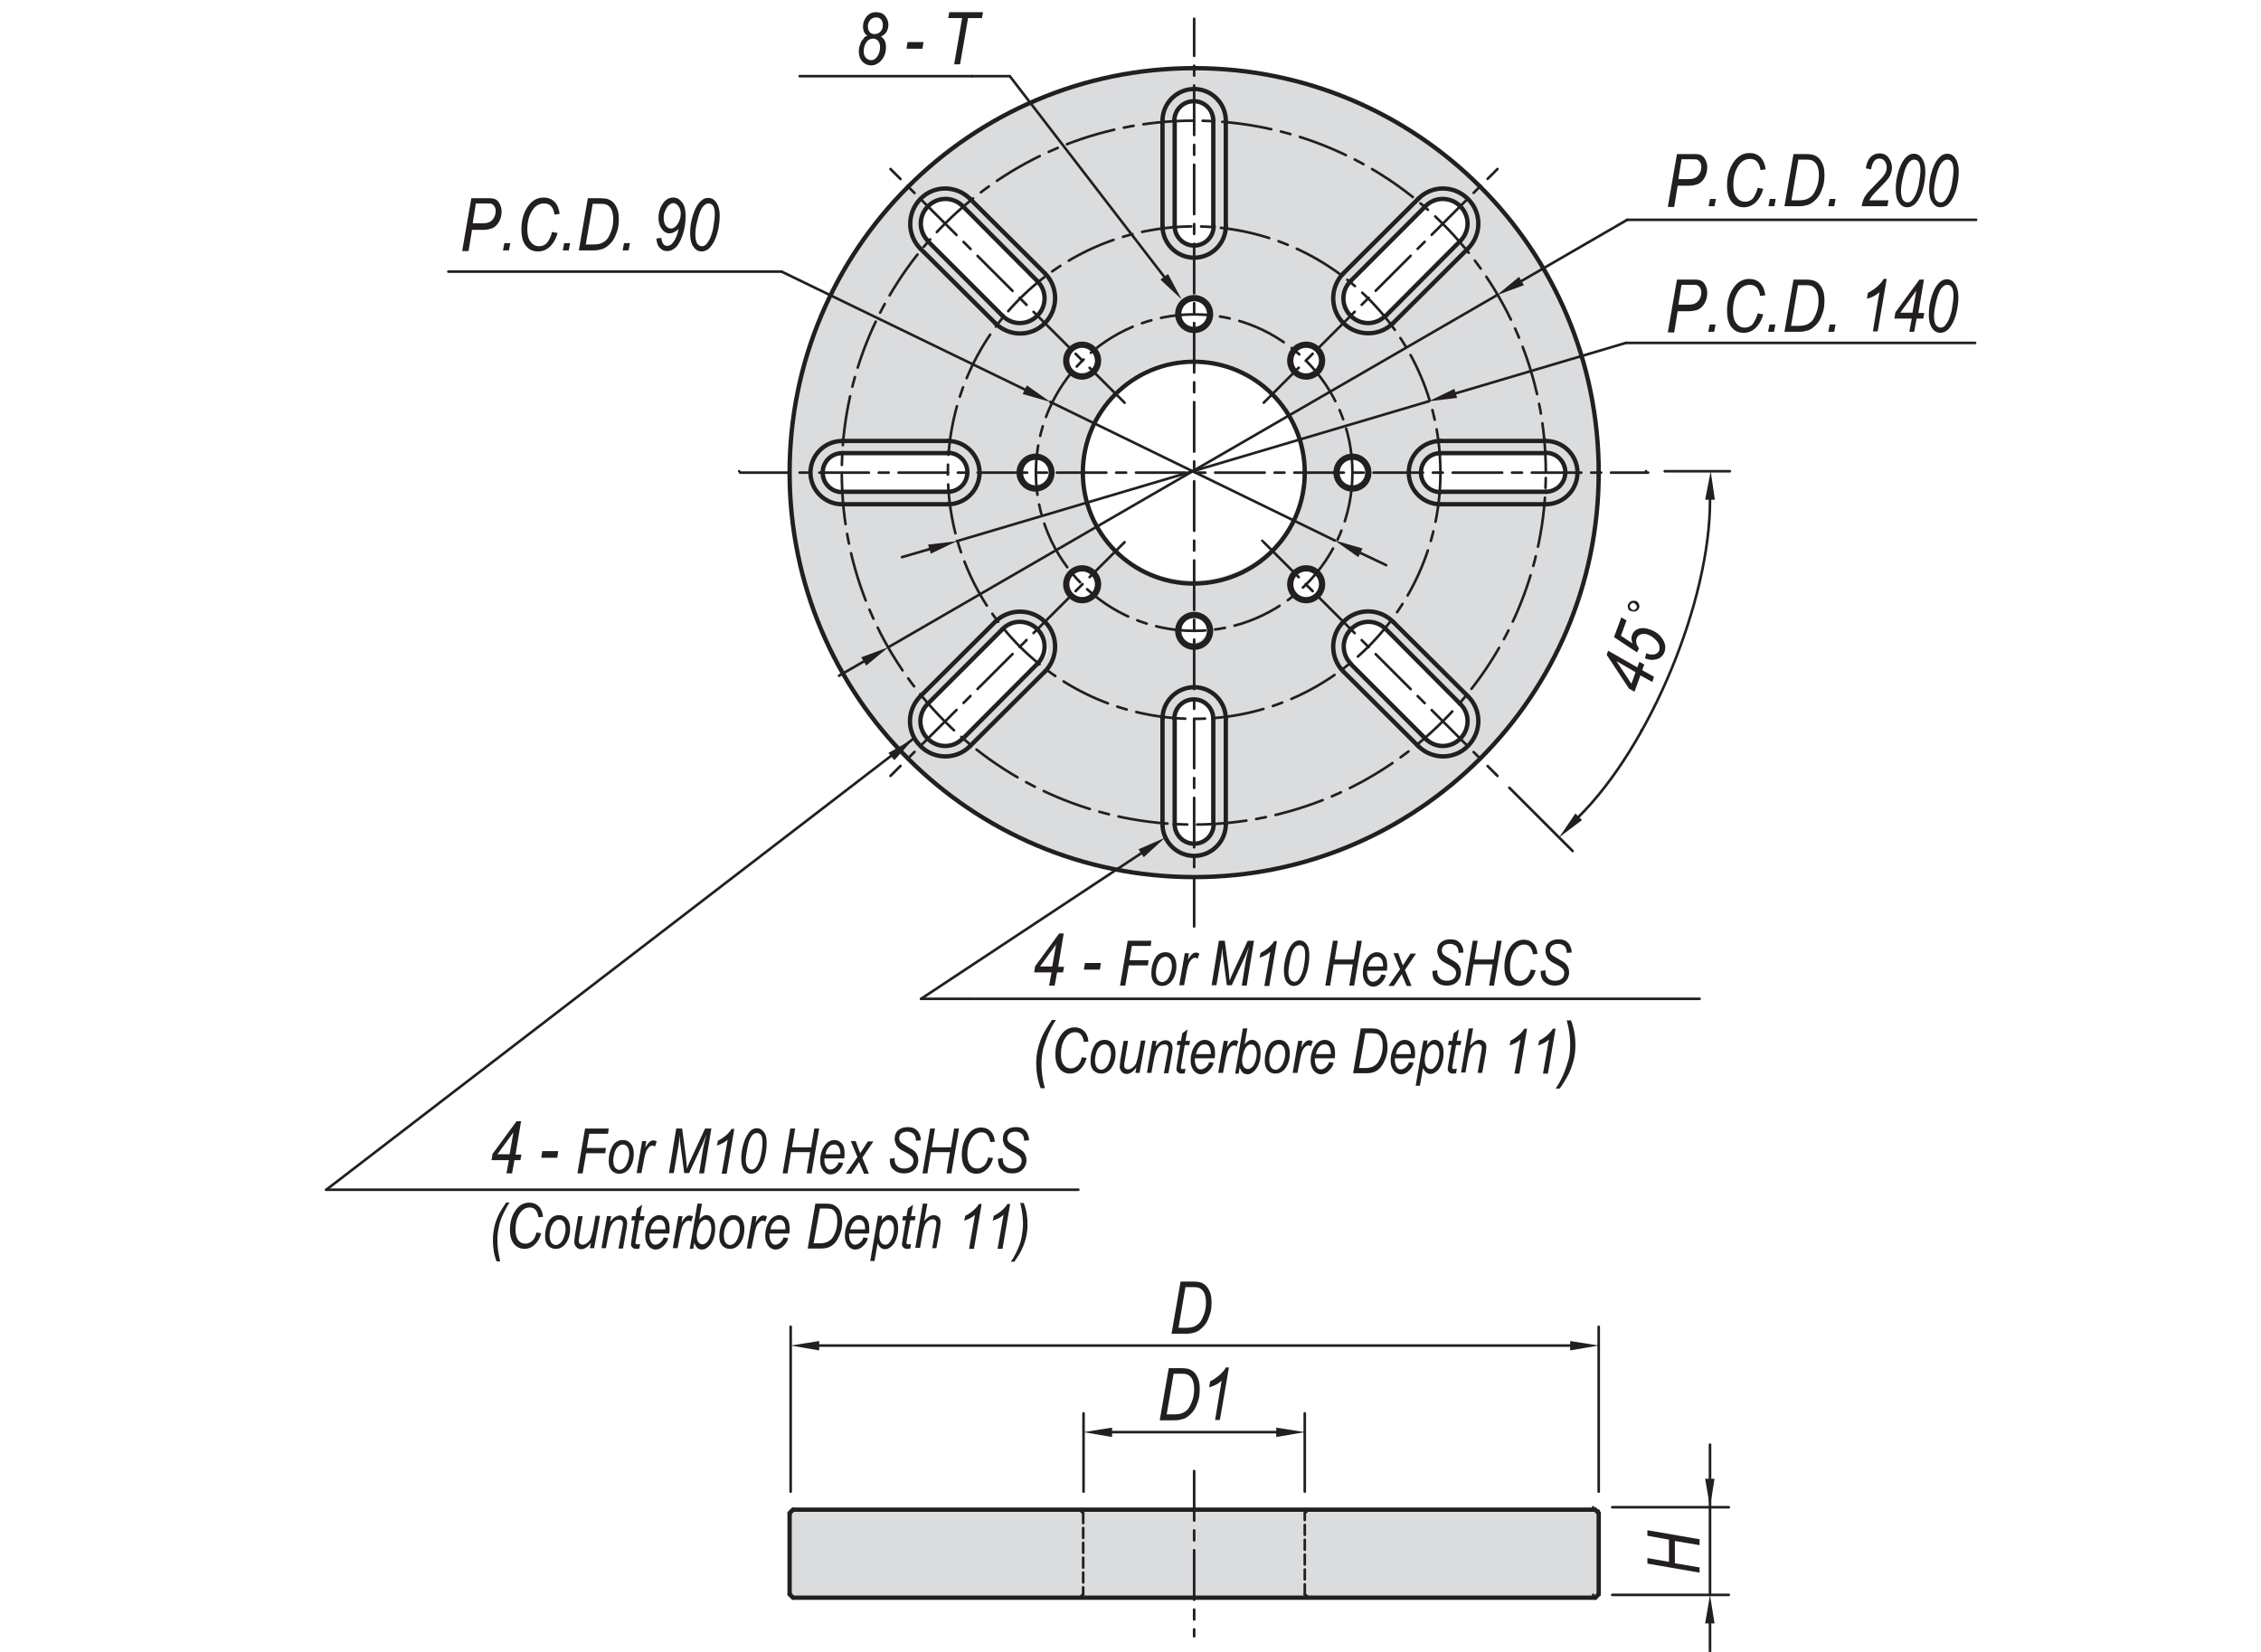 <?xml version="1.0" encoding="utf-8"?>
<!-- Generator: Adobe Illustrator 16.0.3, SVG Export Plug-In . SVG Version: 6.00 Build 0)  -->
<!DOCTYPE svg PUBLIC "-//W3C//DTD SVG 1.1//EN" "http://www.w3.org/Graphics/SVG/1.1/DTD/svg11.dtd">
<svg version="1.1" id="QZSD-C6-P" xmlns="http://www.w3.org/2000/svg" xmlns:xlink="http://www.w3.org/1999/xlink" x="0px" y="0px"
	 width="650px" height="475px" viewBox="0 0 650 475" enable-background="new 0 0 650 475" xml:space="preserve">
<g>
	<g>
		<path fill-rule="evenodd" clip-rule="evenodd" fill="#DBDCDE" d="M343.5,19.6c-64.2,0-116.2,52-116.2,116.2
			c0,64.2,52,116.2,116.2,116.2c64.2,0,116.2-52,116.2-116.2C459.8,71.6,407.7,19.6,343.5,19.6 M387.3,81.7c0.5-0.3,23-22.7,23-22.7
			s4.9-4.2,9.2,0.2c1.5,1.5,4.4,5.4,1.4,8.9c-3,3.5-23.3,23.2-23.3,23.2s-5.8,3.3-9.5-0.6C384.4,86.8,386.8,82,387.3,81.7 M375,98.5
			c2.4,0,4.4,2,4.4,4.4c0,2.4-2,4.4-4.4,4.4c-2.4,0-4.4-2-4.4-4.4C370.6,100.5,372.6,98.5,375,98.5 M338.3,34.7c0-3,2.5-5.5,5.5-5.5
			c3,0,5.5,2.5,5.5,5.5V65c0,3-2.5,5.5-5.5,5.5c-3,0-5.5-2.5-5.5-5.5V34.7z M342.7,85.3c2.4,0,4.4,2,4.4,4.4c0,2.4-2,4.4-4.4,4.4
			c-2.4,0-4.4-2-4.4-4.4C338.2,87.2,340.2,85.3,342.7,85.3 M267.4,59.2c3.9-3.7,8.7-1.3,9-0.8c0.3,0.5,22.7,23,22.7,23
			s4.2,4.9-0.2,9.2c-1.5,1.5-5.4,4.4-8.9,1.4c-3.5-3-23.2-23.3-23.2-23.3S263.5,62.9,267.4,59.2 M242.8,141.2c-3,0-5.5-2.5-5.5-5.5
			c0-3,2.5-5.5,5.5-5.5H273c3,0,5.5,2.5,5.5,5.5c0,3-2.5,5.5-5.5,5.5H242.8z M300,189.8c-3,3.5-23.3,23.2-23.3,23.2
			s-5.8,3.3-9.5-0.6c-3.7-3.9-1.3-8.7-0.8-9c0.5-0.3,23-22.7,23-22.7s4.9-4.2,9.2,0.2C300,182.3,303,186.3,300,189.8 M297.3,139.5
			c-2.4,0-4.4-2-4.4-4.4c0-2.4,2-4.4,4.4-4.4s4.4,2,4.4,4.4C301.7,137.5,299.7,139.5,297.3,139.5 M310.8,98.3c2.4,0,4.4,2,4.4,4.4
			c0,2.4-2,4.4-4.4,4.4c-2.4,0-4.4-2-4.4-4.4C306.3,100.3,308.3,98.3,310.8,98.3 M310.8,171.7c-2.4,0-4.4-2-4.4-4.4
			c0-2.4,2-4.4,4.4-4.4c2.4,0,4.4,2,4.4,4.4C315.2,169.7,313.2,171.7,310.8,171.7 M349.3,236.7c0,3-2.5,5.5-5.5,5.5
			c-3,0-5.5-2.5-5.5-5.5v-30.2c0-3,2.5-5.5,5.5-5.5c3,0,5.5,2.5,5.5,5.5V236.7z M338.2,180.5c0-2.4,2-4.4,4.4-4.4
			c2.4,0,4.4,2,4.4,4.4c0,2.4-2,4.4-4.4,4.4C340.2,184.9,338.2,183,338.2,180.5 M343,166.9c-17.6,0-31.8-14.2-31.8-31.8
			s14.2-31.8,31.8-31.8s31.8,14.2,31.8,31.8S360.6,166.9,343,166.9 M375.3,171.7c-2.4,0-4.4-2-4.4-4.4c0-2.4,2-4.4,4.4-4.4
			s4.4,2,4.4,4.4C379.7,169.7,377.7,171.7,375.3,171.7 M383.9,135.1c0-2.4,2-4.4,4.4-4.4s4.4,2,4.4,4.4c0,2.4-2,4.4-4.4,4.4
			S383.9,137.5,383.9,135.1 M420.2,212.3c-1.5,1.5-5.4,4.4-8.9,1.4c-3.5-3-23.2-23.3-23.2-23.3s-3.3-5.8,0.6-9.5
			c3.9-3.7,8.7-1.3,9-0.8c0.3,0.5,22.7,23,22.7,23S424.6,207.9,420.2,212.3 M444.4,141.2h-30.2c-3,0-5.5-2.5-5.5-5.5
			c0-3,2.5-5.5,5.5-5.5h30.2c3,0,5.5,2.5,5.5,5.5C449.9,138.7,447.5,141.2,444.4,141.2"/>
		<polygon fill-rule="evenodd" clip-rule="evenodd" fill="#DBDCDE" points="459.6,435.1 458.6,434.1 343.3,434.1 228,434.1 
			226.9,435.1 226.9,458.4 228,459.4 343.3,459.4 458.6,459.4 459.6,458.4 		"/>
		
			<line fill="none" stroke="#231F20" stroke-width="0.75" stroke-linecap="round" stroke-linejoin="round" x1="227.3" y1="428.9" x2="227.3" y2="381.5"/>
		
			<line fill="none" stroke="#231F20" stroke-width="0.75" stroke-linecap="round" stroke-linejoin="round" x1="459.6" y1="428.9" x2="459.6" y2="381.5"/>
		
			<line fill="none" stroke="#231F20" stroke-width="0.75" stroke-linecap="round" stroke-linejoin="round" x1="235.5" y1="386.9" x2="451.4" y2="386.9"/>
		<polygon fill="#231F20" points="235.5,385.6 235.5,388.3 227.3,386.9 		"/>
		<polygon fill="#231F20" points="451.4,385.6 451.4,388.3 459.6,386.9 		"/>
	</g>
	<path fill="#231F20" d="M343.8,362.3 M352.5,362.3 M361.9,362.3"/>
	
		<line fill="none" stroke="#231F20" stroke-width="0.75" stroke-linecap="round" stroke-linejoin="round" x1="227.3" y1="434.4" x2="227.3" y2="434.4"/>
	
		<line fill="none" stroke="#231F20" stroke-width="0.75" stroke-linecap="round" stroke-linejoin="round" x1="459.6" y1="434.4" x2="459.6" y2="434.4"/>
	
		<line fill="none" stroke="#231F20" stroke-width="0.75" stroke-linecap="round" stroke-linejoin="round" x1="459.6" y1="386.9" x2="459.6" y2="386.9"/>
	
		<line fill="none" stroke="#231F20" stroke-width="0.75" stroke-linecap="round" stroke-linejoin="round" x1="311.5" y1="428.9" x2="311.5" y2="406.4"/>
	
		<line fill="none" stroke="#231F20" stroke-width="0.75" stroke-linecap="round" stroke-linejoin="round" x1="375.1" y1="428.9" x2="375.1" y2="406.4"/>
	
		<line fill="none" stroke="#231F20" stroke-width="0.75" stroke-linecap="round" stroke-linejoin="round" x1="319.7" y1="411.8" x2="366.9" y2="411.8"/>
	<polygon fill="#231F20" points="319.7,410.5 319.7,413.2 311.5,411.8 	"/>
	<polygon fill="#231F20" points="366.9,410.5 366.9,413.2 375.1,411.8 	"/>
	
		<line fill="none" stroke="#231F20" stroke-width="0.75" stroke-linecap="round" stroke-linejoin="round" x1="311.5" y1="434.4" x2="311.5" y2="434.4"/>
	
		<line fill="none" stroke="#231F20" stroke-width="0.75" stroke-linecap="round" stroke-linejoin="round" x1="375.1" y1="434.4" x2="375.1" y2="434.4"/>
	
		<line fill="none" stroke="#231F20" stroke-width="0.75" stroke-linecap="round" stroke-linejoin="round" x1="375.1" y1="411.8" x2="375.1" y2="411.8"/>
	
		<line fill="none" stroke="#231F20" stroke-width="0.75" stroke-linecap="round" stroke-linejoin="round" x1="463.5" y1="458.6" x2="497" y2="458.6"/>
	
		<line fill="none" stroke="#231F20" stroke-width="0.75" stroke-linecap="round" stroke-linejoin="round" x1="463.5" y1="433.4" x2="497" y2="433.4"/>
	
		<line fill="none" stroke="#231F20" stroke-width="0.75" stroke-linecap="round" stroke-linejoin="round" x1="491.6" y1="466.8" x2="491.6" y2="475.1"/>
	
		<line fill="none" stroke="#231F20" stroke-width="0.75" stroke-linecap="round" stroke-linejoin="round" x1="491.6" y1="433.2" x2="491.6" y2="415.4"/>
	
		<line fill="none" stroke="#231F20" stroke-width="0.75" stroke-linecap="round" stroke-linejoin="round" x1="491.6" y1="458.6" x2="491.6" y2="433.4"/>
	<polygon fill="#231F20" points="490.2,466.8 492.9,466.8 491.6,458.6 	"/>
	<polygon fill="#231F20" points="490.2,425.2 492.9,425.2 491.6,433.4 	"/>
	
		<line fill="none" stroke="#231F20" stroke-width="0.75" stroke-linecap="round" stroke-linejoin="round" x1="458" y1="458.6" x2="458" y2="458.6"/>
	
		<line fill="none" stroke="#231F20" stroke-width="0.75" stroke-linecap="round" stroke-linejoin="round" x1="458" y1="433.4" x2="458" y2="433.4"/>
	
		<line fill="none" stroke="#231F20" stroke-width="0.75" stroke-linecap="round" stroke-linejoin="round" x1="491.6" y1="433.4" x2="491.6" y2="433.4"/>
	<polygon fill="#231F20" points="335.8,78.8 339.7,86.1 333.6,80.4 	"/>
	
		<line fill="none" stroke="#231F20" stroke-width="0.75" stroke-linecap="round" stroke-linejoin="round" x1="334.7" y1="79.6" x2="290.3" y2="21.9"/>
	
		<line fill="none" stroke="#231F20" stroke-width="0.75" stroke-linecap="round" stroke-linejoin="round" x1="290.3" y1="21.9" x2="279.4" y2="21.9"/>
	
		<line fill="none" stroke="#231F20" stroke-width="0.75" stroke-linecap="round" stroke-linejoin="round" x1="229.9" y1="21.9" x2="279.4" y2="21.9"/>
	
		<line fill="none" stroke="#231F20" stroke-width="0.75" stroke-linecap="round" stroke-linejoin="round" x1="262.6" y1="212.4" x2="93.8" y2="342.1"/>
	
		<line fill="none" stroke="#231F20" stroke-width="0.75" stroke-linecap="round" stroke-linejoin="round" x1="93.8" y1="342.1" x2="310" y2="342.1"/>
	<polygon fill="#231F20" points="327.3,244.2 334.9,240.9 328.8,246.5 	"/>
	
		<line fill="none" stroke="#231F20" stroke-width="0.75" stroke-linecap="round" stroke-linejoin="round" x1="328" y1="245.4" x2="264.8" y2="287.2"/>
	
		<line fill="none" stroke="#231F20" stroke-width="0.75" stroke-linecap="round" stroke-linejoin="round" x1="264.8" y1="287.2" x2="279" y2="287.2"/>
	
		<line fill="none" stroke="#231F20" stroke-width="0.75" stroke-linecap="round" stroke-linejoin="round" x1="279" y1="287.2" x2="488.6" y2="287.2"/>
	
		<line fill="none" stroke="#231F20" stroke-width="0.75" stroke-linecap="round" stroke-linejoin="round" x1="567.8" y1="98.6" x2="467.4" y2="98.6"/>
	
		<line fill="none" stroke="#231F20" stroke-width="0.75" stroke-linecap="round" stroke-linejoin="round" x1="467.4" y1="98.6" x2="418.5" y2="113.1"/>
	
		<line fill="none" stroke="#231F20" stroke-width="0.75" stroke-linecap="round" stroke-linejoin="round" x1="267.2" y1="157.9" x2="259.3" y2="160.2"/>
	
		<line fill="none" stroke="#231F20" stroke-width="0.75" stroke-linecap="round" stroke-linejoin="round" x1="275.1" y1="155.6" x2="410.7" y2="115.4"/>
	<polygon fill="#231F20" points="266.8,156.6 267.6,159.2 275.1,155.6 	"/>
	<polygon fill="#231F20" points="418.1,111.8 418.9,114.4 410.7,115.4 	"/>
	
		<line fill="none" stroke="#231F20" stroke-width="0.75" stroke-linecap="round" stroke-linejoin="round" x1="410.7" y1="115.4" x2="410.7" y2="115.4"/>
	
		<line fill="none" stroke="#231F20" stroke-width="0.75" stroke-linecap="round" stroke-linejoin="round" x1="275.1" y1="155.6" x2="275.1" y2="155.6"/>
	
		<line fill="none" stroke="#231F20" stroke-width="0.75" stroke-linecap="round" stroke-linejoin="round" x1="128.9" y1="78.1" x2="224.7" y2="78.1"/>
	
		<line fill="none" stroke="#231F20" stroke-width="0.75" stroke-linecap="round" stroke-linejoin="round" x1="224.7" y1="78.1" x2="294.6" y2="112"/>
	
		<line fill="none" stroke="#231F20" stroke-width="0.75" stroke-linecap="round" stroke-linejoin="round" x1="391.1" y1="159" x2="398.5" y2="162.5"/>
	
		<line fill="none" stroke="#231F20" stroke-width="0.75" stroke-linecap="round" stroke-linejoin="round" x1="383.7" y1="155.4" x2="302" y2="115.6"/>
	<polygon fill="#231F20" points="391.7,157.7 390.5,160.2 383.7,155.4 	"/>
	<polygon fill="#231F20" points="295.2,110.8 294,113.3 302,115.6 	"/>
	
		<line fill="none" stroke="#231F20" stroke-width="0.75" stroke-linecap="round" stroke-linejoin="round" x1="302" y1="115.6" x2="302" y2="115.6"/>
	
		<line fill="none" stroke="#231F20" stroke-width="0.75" stroke-linecap="round" stroke-linejoin="round" x1="383.7" y1="155.4" x2="383.7" y2="155.4"/>
	
		<line fill="none" stroke="#231F20" stroke-width="0.75" stroke-linecap="round" stroke-linejoin="round" x1="568.1" y1="63.2" x2="467.8" y2="63.2"/>
	
		<line fill="none" stroke="#231F20" stroke-width="0.75" stroke-linecap="round" stroke-linejoin="round" x1="467.8" y1="63.2" x2="437.4" y2="80.8"/>
	
		<line fill="none" stroke="#231F20" stroke-width="0.75" stroke-linecap="round" stroke-linejoin="round" x1="248.3" y1="190.2" x2="241.2" y2="194.3"/>
	<path fill="#231F20" d="M520.6,47.4 M529.6,47.4 M568.7,47.4"/>
	
		<line fill="none" stroke="#231F20" stroke-width="0.75" stroke-linecap="round" stroke-linejoin="round" x1="255.4" y1="186.1" x2="430.3" y2="84.9"/>
	<polygon fill="#231F20" points="247.6,189 249,191.4 255.4,186.1 	"/>
	<polygon fill="#231F20" points="436.7,79.6 438.1,82 430.3,84.9 	"/>
	
		<line fill="none" stroke="#231F20" stroke-width="0.75" stroke-linecap="round" stroke-linejoin="round" x1="430.3" y1="84.9" x2="430.3" y2="84.9"/>
	
		<line fill="none" stroke="#231F20" stroke-width="0.75" stroke-linecap="round" stroke-linejoin="round" x1="255.4" y1="186.1" x2="255.4" y2="186.1"/>
	
		<line fill="none" stroke="#231F20" stroke-width="0.75" stroke-linecap="round" stroke-linejoin="round" x1="433.9" y1="226.5" x2="452.1" y2="244.7"/>
	
		<line fill="none" stroke="#231F20" stroke-width="0.75" stroke-linecap="round" stroke-linejoin="round" x1="478.6" y1="135.5" x2="497.3" y2="135.5"/>
	<g>
		<path fill="none" stroke="#231F20" stroke-width="0.75" stroke-linecap="round" stroke-linejoin="round" d="M453.8,234.9
			c20.6-20.4,37.9-62.2,37.8-91.2"/>
	</g>
	<polygon fill="#231F20" points="454.8,235.8 452.9,233.9 448.2,240.8 	"/>
	<polygon fill="#231F20" points="490.2,143.7 493,143.7 491.8,135.5 	"/>
	<path fill="#231F20" d="M468,174.7c-0.1-0.3-0.1-0.7,0.1-1c0.2-0.4,0.5-0.7,1-0.9c0.4-0.1,0.8-0.1,1.2,0c0.3,0.1,0.5,0.3,0.7,0.6
		c0.3,0.5,0.4,1,0.2,1.5c-0.1,0.2-0.3,0.5-0.5,0.6c-0.5,0.4-1.1,0.5-1.7,0.2C468.4,175.7,468.1,175.3,468,174.7L468,174.7z
		 M469.1,173.5c-0.2,0.1-0.4,0.3-0.5,0.5c-0.1,0.2-0.1,0.4,0,0.6c0.1,0.3,0.3,0.5,0.6,0.7c0.2,0.1,0.3,0.1,0.5,0.1
		c0.4,0,0.6-0.3,0.8-0.6c0.1-0.2,0.1-0.4,0-0.6c-0.1-0.3-0.3-0.5-0.6-0.7C469.6,173.3,469.4,173.3,469.1,173.5L469.1,173.5z"/>
	
		<line fill="none" stroke="#231F20" stroke-width="0.75" stroke-linecap="round" stroke-linejoin="round" x1="471.9" y1="210" x2="471.9" y2="210"/>
	
		<line fill="none" stroke="#231F20" stroke-width="0.75" stroke-linecap="round" stroke-linejoin="round" x1="212.5" y1="135.5" x2="212.5" y2="135.5"/>
	
		<line fill="none" stroke="#231F20" stroke-width="0.75" stroke-linecap="round" stroke-linejoin="round" x1="362.9" y1="155.5" x2="362.9" y2="155.5"/>
	
		<line fill="none" stroke="#231F20" stroke-width="0.75" stroke-linecap="round" stroke-linejoin="round" x1="430" y1="222.6" x2="430" y2="222.6"/>
	
		<line fill="none" stroke="#231F20" stroke-width="0.75" stroke-linecap="round" stroke-linejoin="round" x1="473.2" y1="135.5" x2="473.2" y2="135.5"/>
	<g>
		
			<path fill="none" stroke="#231F20" stroke-width="0.75" stroke-linecap="round" stroke-linejoin="round" stroke-dasharray="14.223,2.845,2.845,2.845" d="
			M444.4,135.9c0-55.9-45.3-101.2-101.2-101.2c-55.9,0-101.2,45.3-101.2,101.2c0,55.9,45.3,101.2,101.2,101.2
			C399.2,237,444.4,191.7,444.4,135.9z"/>
		
			<circle fill="none" stroke="#231F20" stroke-width="0.75" stroke-linecap="round" stroke-linejoin="round" stroke-dasharray="14.223,2.845,2.845,2.845" cx="343.3" cy="135.9" r="70.8"/>
		
			<circle fill="none" stroke="#231F20" stroke-width="0.75" stroke-linecap="round" stroke-linejoin="round" stroke-dasharray="14.223,2.845,2.845,2.845" cx="343.3" cy="135.9" r="45.5"/>
	</g>
	
		<line fill="none" stroke="#231F20" stroke-width="0.75" stroke-linecap="round" stroke-linejoin="round" stroke-dasharray="14.223,2.845,2.845,2.845" x1="212.8" y1="135.9" x2="473.8" y2="135.9"/>
	
		<line fill="none" stroke="#231F20" stroke-width="0.75" stroke-linecap="round" stroke-linejoin="round" stroke-dasharray="14.223,2.845,2.845,2.845" x1="343.3" y1="266.4" x2="343.3" y2="5.4"/>
	
		<line fill="none" stroke="#231F20" stroke-width="0.75" stroke-linecap="round" stroke-linejoin="round" stroke-dasharray="14.223,2.845,2.845,2.845" x1="323.3" y1="115.8" x2="256" y2="48.6"/>
	
		<line fill="none" stroke="#231F20" stroke-width="0.75" stroke-linecap="round" stroke-linejoin="round" stroke-dasharray="14.223,2.845,2.845,2.845" x1="343.3" y1="423" x2="343.3" y2="470.5"/>
	
		<line fill="none" stroke="#231F20" stroke-width="0.75" stroke-linecap="round" stroke-linejoin="round" stroke-dasharray="14.223,2.845,2.845,2.845" x1="323.3" y1="155.9" x2="256" y2="223.1"/>
	
		<line fill="none" stroke="#231F20" stroke-width="0.75" stroke-linecap="round" stroke-linejoin="round" stroke-dasharray="14.223,2.845,2.845,2.845" x1="363.3" y1="115.8" x2="430.5" y2="48.6"/>
	
		<line fill="none" stroke="#231F20" stroke-width="0.75" stroke-linecap="round" stroke-linejoin="round" stroke-dasharray="14.223,2.845,2.845,2.845" x1="363.3" y1="155.9" x2="430.5" y2="223.1"/>
	
		<line fill="none" stroke="#231F20" stroke-width="0.75" stroke-linecap="round" stroke-linejoin="round" stroke-dasharray="2.845,1.422" x1="376.2" y1="459.4" x2="375.1" y2="458.4"/>
	
		<line fill="none" stroke="#231F20" stroke-width="0.75" stroke-linecap="round" stroke-linejoin="round" stroke-dasharray="2.845,1.422" x1="375.1" y1="458.4" x2="375.1" y2="435.1"/>
	
		<line fill="none" stroke="#231F20" stroke-width="0.75" stroke-linecap="round" stroke-linejoin="round" stroke-dasharray="2.845,1.422" x1="375.1" y1="435.1" x2="376.2" y2="434.1"/>
	
		<line fill="none" stroke="#231F20" stroke-width="0.75" stroke-linecap="round" stroke-linejoin="round" stroke-dasharray="2.845,1.422" x1="311.4" y1="458.4" x2="310.4" y2="459.4"/>
	
		<line fill="none" stroke="#231F20" stroke-width="0.75" stroke-linecap="round" stroke-linejoin="round" stroke-dasharray="2.845,1.422" x1="311.4" y1="435.1" x2="311.4" y2="458.4"/>
	
		<line fill="none" stroke="#231F20" stroke-width="0.75" stroke-linecap="round" stroke-linejoin="round" stroke-dasharray="2.845,1.422" x1="310.4" y1="434.1" x2="311.4" y2="435.1"/>
	<g>
		
			<circle fill="none" stroke="#231F20" stroke-width="0.75" stroke-linecap="round" stroke-linejoin="round" cx="375.5" cy="168" r="5.1"/>
		
			<circle fill="none" stroke="#231F20" stroke-width="0.75" stroke-linecap="round" stroke-linejoin="round" cx="388.8" cy="135.9" r="5.1"/>
		
			<circle fill="none" stroke="#231F20" stroke-width="0.75" stroke-linecap="round" stroke-linejoin="round" cx="375.5" cy="103.7" r="5.1"/>
		
			<circle fill="none" stroke="#231F20" stroke-width="0.75" stroke-linecap="round" stroke-linejoin="round" cx="343.3" cy="90.3" r="5.1"/>
		<path fill="none" stroke="#231F20" stroke-width="0.75" stroke-linecap="round" stroke-linejoin="round" d="M316.2,103.7
			c0-2.8-2.3-5.1-5.1-5.1c-2.8,0-5.1,2.3-5.1,5.1c0,2.8,2.3,5.1,5.1,5.1C313.9,108.7,316.2,106.5,316.2,103.7z"/>
		<path fill="none" stroke="#231F20" stroke-width="0.75" stroke-linecap="round" stroke-linejoin="round" d="M302.8,135.9
			c0-2.8-2.3-5.1-5.1-5.1c-2.8,0-5.1,2.3-5.1,5.1c0,2.8,2.3,5.1,5.1,5.1C300.6,140.9,302.8,138.7,302.8,135.9z"/>
		<path fill="none" stroke="#231F20" stroke-width="0.75" stroke-linecap="round" stroke-linejoin="round" d="M316.2,168
			c0-2.8-2.3-5.1-5.1-5.1c-2.8,0-5.1,2.3-5.1,5.1c0,2.8,2.3,5.1,5.1,5.1C313.9,173.1,316.2,170.8,316.2,168z"/>
		
			<circle fill="none" stroke="#231F20" stroke-width="0.75" stroke-linecap="round" stroke-linejoin="round" cx="343.3" cy="181.4" r="5.1"/>
		<path fill="none" stroke="#231F20" stroke-width="1.25" stroke-linecap="round" stroke-linejoin="round" d="M334.2,65
			c0,5,4.1,9.1,9.1,9.1c5,0,9.1-4.1,9.1-9.1"/>
	</g>
	
		<line fill="none" stroke="#231F20" stroke-width="1.25" stroke-linecap="round" stroke-linejoin="round" x1="334.2" y1="34.7" x2="334.2" y2="65"/>
	
		<line fill="none" stroke="#231F20" stroke-width="1.25" stroke-linecap="round" stroke-linejoin="round" x1="414.1" y1="145" x2="444.4" y2="145"/>
	<g>
		<path fill="none" stroke="#231F20" stroke-width="1.25" stroke-linecap="round" stroke-linejoin="round" d="M444.4,145
			c5,0,9.1-4.1,9.1-9.1c0-5-4.1-9.1-9.1-9.1"/>
		<path fill="none" stroke="#231F20" stroke-width="1.25" stroke-linecap="round" stroke-linejoin="round" d="M414.1,126.8
			c-5,0-9.1,4.1-9.1,9.1c0,5,4.1,9.1,9.1,9.1"/>
	</g>
	
		<line fill="none" stroke="#231F20" stroke-width="1.25" stroke-linecap="round" stroke-linejoin="round" x1="444.4" y1="126.8" x2="414.1" y2="126.8"/>
	
		<line fill="none" stroke="#231F20" stroke-width="1.25" stroke-linecap="round" stroke-linejoin="round" x1="286.1" y1="178.8" x2="264.6" y2="200.2"/>
	<g>
		<path fill="none" stroke="#231F20" stroke-width="1.25" stroke-linecap="round" stroke-linejoin="round" d="M264.6,200.2
			c-4,4-4,10.4,0,14.3c3.9,4,10.4,4,14.3,0"/>
		<path fill="none" stroke="#231F20" stroke-width="1.25" stroke-linecap="round" stroke-linejoin="round" d="M300.4,193.1
			c3.9-4,3.9-10.4,0-14.3c-3.9-3.9-10.4-3.9-14.3,0"/>
	</g>
	
		<line fill="none" stroke="#231F20" stroke-width="1.25" stroke-linecap="round" stroke-linejoin="round" x1="278.9" y1="214.5" x2="300.4" y2="193.1"/>
	
		<line fill="none" stroke="#231F20" stroke-width="1.25" stroke-linecap="round" stroke-linejoin="round" x1="300.4" y1="78.6" x2="278.9" y2="57.2"/>
	<g>
		<path fill="none" stroke="#231F20" stroke-width="1.25" stroke-linecap="round" stroke-linejoin="round" d="M278.9,57.2
			c-4-4-10.4-4-14.3,0c-3.9,4-3.9,10.4,0,14.3"/>
		<path fill="none" stroke="#231F20" stroke-width="1.25" stroke-linecap="round" stroke-linejoin="round" d="M286.1,92.9
			c4,4,10.4,4,14.3,0c3.9-4,3.9-10.4,0-14.3"/>
	</g>
	
		<line fill="none" stroke="#231F20" stroke-width="1.25" stroke-linecap="round" stroke-linejoin="round" x1="264.6" y1="71.5" x2="286.1" y2="92.9"/>
	
		<line fill="none" stroke="#231F20" stroke-width="1.25" stroke-linecap="round" stroke-linejoin="round" x1="400.5" y1="92.9" x2="422" y2="71.5"/>
	<g>
		<path fill="none" stroke="#231F20" stroke-width="1.25" stroke-linecap="round" stroke-linejoin="round" d="M422,71.5
			c4-4,4-10.4,0-14.3c-4-4-10.4-4-14.3,0"/>
		<path fill="none" stroke="#231F20" stroke-width="1.25" stroke-linecap="round" stroke-linejoin="round" d="M386.2,78.6
			c-3.9,4-3.9,10.4,0,14.3c3.9,3.9,10.4,3.9,14.3,0"/>
	</g>
	
		<line fill="none" stroke="#231F20" stroke-width="1.25" stroke-linecap="round" stroke-linejoin="round" x1="407.7" y1="57.2" x2="386.2" y2="78.6"/>
	
		<line fill="none" stroke="#231F20" stroke-width="1.25" stroke-linecap="round" stroke-linejoin="round" x1="242.1" y1="145" x2="272.5" y2="145"/>
	
		<line fill="none" stroke="#231F20" stroke-width="1.25" stroke-linecap="round" stroke-linejoin="round" x1="352.4" y1="65" x2="352.4" y2="34.7"/>
	<g>
		<path fill="none" stroke="#231F20" stroke-width="1.25" stroke-linecap="round" stroke-linejoin="round" d="M379.8,168
			c0-2.4-1.9-4.3-4.3-4.3c-2.4,0-4.3,1.9-4.3,4.3c0,2.4,1.9,4.3,4.3,4.3C377.8,172.3,379.8,170.4,379.8,168z"/>
	</g>
	
		<line fill="none" stroke="#231F20" stroke-width="1.25" stroke-linecap="round" stroke-linejoin="round" x1="352.4" y1="237" x2="352.4" y2="206.7"/>
	<g>
		
			<circle fill="none" stroke="#231F20" stroke-width="1.25" stroke-linecap="round" stroke-linejoin="round" cx="388.8" cy="135.9" r="4.3"/>
		<path fill="none" stroke="#231F20" stroke-width="1.25" stroke-linecap="round" stroke-linejoin="round" d="M400.5,178.8
			c-4-4-10.4-4-14.3,0c-3.9,3.9-3.9,10.4,0,14.3"/>
	</g>
	
		<line fill="none" stroke="#231F20" stroke-width="1.25" stroke-linecap="round" stroke-linejoin="round" x1="422" y1="200.2" x2="400.5" y2="178.8"/>
	<g>
		<path fill="none" stroke="#231F20" stroke-width="1.25" stroke-linecap="round" stroke-linejoin="round" d="M375.1,135.9
			c0-17.6-14.3-31.9-31.9-31.9c-17.6,0-31.9,14.3-31.9,31.9s14.3,31.9,31.9,31.9C360.9,167.7,375.1,153.5,375.1,135.9z"/>
		<path fill="none" stroke="#231F20" stroke-width="1.25" stroke-linecap="round" stroke-linejoin="round" d="M459.6,135.9
			c0-64.2-52.1-116.3-116.3-116.3c-64.2,0-116.3,52.1-116.3,116.3S279,252.2,343.3,252.2C407.5,252.2,459.6,200.1,459.6,135.9z"/>
	</g>
	
		<line fill="none" stroke="#231F20" stroke-width="1.25" stroke-linecap="round" stroke-linejoin="round" x1="334.2" y1="206.7" x2="334.2" y2="237"/>
	<g>
		<path fill="none" stroke="#231F20" stroke-width="1.25" stroke-linecap="round" stroke-linejoin="round" d="M334.2,237
			c0,5,4.1,9.1,9.1,9.1c5,0,9.1-4.1,9.1-9.1"/>
		<path fill="none" stroke="#231F20" stroke-width="1.25" stroke-linecap="round" stroke-linejoin="round" d="M352.4,206.7
			c0-5-4.1-9.1-9.1-9.1c-5,0-9.1,4.1-9.1,9.1"/>
		<path fill="none" stroke="#231F20" stroke-width="1.25" stroke-linecap="round" stroke-linejoin="round" d="M352.4,34.7
			c0-5-4.1-9.1-9.1-9.1c-5,0-9.1,4.1-9.1,9.1"/>
		<path fill="none" stroke="#231F20" stroke-width="1.25" stroke-linecap="round" stroke-linejoin="round" d="M347.6,181.4
			c0-2.4-1.9-4.3-4.3-4.3c-2.4,0-4.3,1.9-4.3,4.3c0,2.4,1.9,4.3,4.3,4.3C345.7,185.7,347.6,183.8,347.6,181.4z"/>
		<path fill="none" stroke="#231F20" stroke-width="1.25" stroke-linecap="round" stroke-linejoin="round" d="M407.7,214.5
			c4,4,10.4,4,14.3,0c4-4,4-10.4,0-14.3"/>
	</g>
	
		<line fill="none" stroke="#231F20" stroke-width="1.25" stroke-linecap="round" stroke-linejoin="round" x1="386.2" y1="193.1" x2="407.7" y2="214.5"/>
	<g>
		<path fill="none" stroke="#231F20" stroke-width="1.25" stroke-linecap="round" stroke-linejoin="round" d="M347.6,90.3
			c0-2.4-1.9-4.3-4.3-4.3c-2.4,0-4.3,1.9-4.3,4.3c0,2.4,1.9,4.3,4.3,4.3C345.7,94.6,347.6,92.7,347.6,90.3z"/>
	</g>
	
		<line fill="none" stroke="#231F20" stroke-width="1.25" stroke-linecap="round" stroke-linejoin="round" x1="272.5" y1="126.8" x2="242.1" y2="126.8"/>
	<g>
		<path fill="none" stroke="#231F20" stroke-width="1.25" stroke-linecap="round" stroke-linejoin="round" d="M242.1,126.8
			c-5,0-9.1,4.1-9.1,9.1c0,5,4.1,9.1,9.1,9.1"/>
		<path fill="none" stroke="#231F20" stroke-width="1.25" stroke-linecap="round" stroke-linejoin="round" d="M272.5,145
			c5,0,9.1-4.1,9.1-9.1c0-5-4.1-9.1-9.1-9.1"/>
		
			<circle fill="none" stroke="#231F20" stroke-width="1.25" stroke-linecap="round" stroke-linejoin="round" cx="311.1" cy="168" r="4.3"/>
		<path fill="none" stroke="#231F20" stroke-width="1.25" stroke-linecap="round" stroke-linejoin="round" d="M379.8,103.7
			c0-2.4-1.9-4.3-4.3-4.3c-2.4,0-4.3,1.9-4.3,4.3c0,2.4,1.9,4.3,4.3,4.3C377.8,108,379.8,106,379.8,103.7z"/>
		<path fill="none" stroke="#231F20" stroke-width="1.25" stroke-linecap="round" stroke-linejoin="round" d="M302.1,135.9
			c0-2.4-1.9-4.3-4.3-4.3c-2.4,0-4.3,1.9-4.3,4.3c0,2.4,1.9,4.3,4.3,4.3C300.1,140.2,302.1,138.2,302.1,135.9z"/>
		
			<circle fill="none" stroke="#231F20" stroke-width="1.25" stroke-linecap="round" stroke-linejoin="round" cx="311.1" cy="103.7" r="4.3"/>
	</g>
	
		<line fill="none" stroke="#231F20" stroke-width="1.25" stroke-linecap="round" stroke-linejoin="round" x1="337.7" y1="237" x2="337.7" y2="206.7"/>
	<g>
		<path fill="none" stroke="#231F20" stroke-width="1.25" stroke-linecap="round" stroke-linejoin="round" d="M337.7,237
			c0,3.1,2.5,5.6,5.6,5.6c3.1,0,5.6-2.5,5.6-5.6"/>
	</g>
	
		<line fill="none" stroke="#231F20" stroke-width="1.25" stroke-linecap="round" stroke-linejoin="round" x1="348.8" y1="206.7" x2="348.8" y2="237"/>
	<g>
		<path fill="none" stroke="#231F20" stroke-width="1.25" stroke-linecap="round" stroke-linejoin="round" d="M348.8,206.7
			c0-3.1-2.5-5.6-5.6-5.6c-3.1,0-5.6,2.5-5.6,5.6"/>
	</g>
	
		<line fill="none" stroke="#231F20" stroke-width="1.25" stroke-linecap="round" stroke-linejoin="round" x1="348.8" y1="34.7" x2="348.8" y2="65"/>
	<g>
		<path fill="none" stroke="#231F20" stroke-width="1.25" stroke-linecap="round" stroke-linejoin="round" d="M348.8,34.7
			c0-3.1-2.5-5.6-5.6-5.6c-3.1,0-5.6,2.5-5.6,5.6"/>
	</g>
	
		<line fill="none" stroke="#231F20" stroke-width="1.25" stroke-linecap="round" stroke-linejoin="round" x1="337.7" y1="65" x2="337.7" y2="34.7"/>
	<g>
		<path fill="none" stroke="#231F20" stroke-width="1.25" stroke-linecap="round" stroke-linejoin="round" d="M337.7,65
			c0,3.1,2.5,5.6,5.6,5.6c3.1,0,5.6-2.5,5.6-5.6"/>
	</g>
	
		<line fill="none" stroke="#231F20" stroke-width="1.25" stroke-linecap="round" stroke-linejoin="round" x1="242.1" y1="130.3" x2="272.5" y2="130.3"/>
	<g>
		<path fill="none" stroke="#231F20" stroke-width="1.25" stroke-linecap="round" stroke-linejoin="round" d="M242.1,130.3
			c-3.1,0-5.6,2.5-5.6,5.6c0,3.1,2.5,5.6,5.6,5.6"/>
		<path fill="none" stroke="#231F20" stroke-width="1.25" stroke-linecap="round" stroke-linejoin="round" d="M272.5,141.4
			c3.1,0,5.6-2.5,5.6-5.6c0-3.1-2.5-5.6-5.6-5.6"/>
	</g>
	
		<line fill="none" stroke="#231F20" stroke-width="1.25" stroke-linecap="round" stroke-linejoin="round" x1="272.5" y1="141.4" x2="242.1" y2="141.4"/>
	
		<line fill="none" stroke="#231F20" stroke-width="1.25" stroke-linecap="round" stroke-linejoin="round" x1="444.4" y1="141.4" x2="414.1" y2="141.4"/>
	
		<line fill="none" stroke="#231F20" stroke-width="1.25" stroke-linecap="round" stroke-linejoin="round" x1="414.1" y1="130.3" x2="444.4" y2="130.3"/>
	<g>
		<path fill="none" stroke="#231F20" stroke-width="1.25" stroke-linecap="round" stroke-linejoin="round" d="M414.1,130.3
			c-3.1,0-5.6,2.5-5.6,5.6c0,3.1,2.5,5.6,5.6,5.6"/>
		<path fill="none" stroke="#231F20" stroke-width="1.25" stroke-linecap="round" stroke-linejoin="round" d="M444.4,141.4
			c3.1,0,5.6-2.5,5.6-5.6c0-3.1-2.5-5.6-5.6-5.6"/>
	</g>
	
		<line fill="none" stroke="#231F20" stroke-width="1.25" stroke-linecap="round" stroke-linejoin="round" x1="276.8" y1="59.3" x2="298.2" y2="80.8"/>
	
		<line fill="none" stroke="#231F20" stroke-width="1.25" stroke-linecap="round" stroke-linejoin="round" x1="288.2" y1="90.8" x2="266.7" y2="69.3"/>
	<g>
		<path fill="none" stroke="#231F20" stroke-width="1.25" stroke-linecap="round" stroke-linejoin="round" d="M288.2,90.8
			c2.8,2.8,7.2,2.8,10,0c2.8-2.8,2.8-7.2,0-10"/>
		<path fill="none" stroke="#231F20" stroke-width="1.25" stroke-linecap="round" stroke-linejoin="round" d="M276.8,59.3
			c-2.8-2.8-7.2-2.8-10,0c-2.8,2.8-2.8,7.2,0,10"/>
	</g>
	
		<line fill="none" stroke="#231F20" stroke-width="1.25" stroke-linecap="round" stroke-linejoin="round" x1="409.8" y1="212.4" x2="388.3" y2="190.9"/>
	<g>
		<path fill="none" stroke="#231F20" stroke-width="1.25" stroke-linecap="round" stroke-linejoin="round" d="M409.8,212.4
			c2.8,2.8,7.2,2.8,10,0c2.8-2.8,2.8-7.3,0-10"/>
	</g>
	
		<line fill="none" stroke="#231F20" stroke-width="1.25" stroke-linecap="round" stroke-linejoin="round" x1="398.4" y1="180.9" x2="419.8" y2="202.4"/>
	<g>
		<path fill="none" stroke="#231F20" stroke-width="1.25" stroke-linecap="round" stroke-linejoin="round" d="M398.4,180.9
			c-2.8-2.8-7.2-2.8-10,0c-2.8,2.8-2.8,7.2,0,10"/>
		<path fill="none" stroke="#231F20" stroke-width="1.25" stroke-linecap="round" stroke-linejoin="round" d="M266.7,202.4
			c-2.8,2.8-2.8,7.2,0,10c2.8,2.8,7.3,2.8,10,0"/>
	</g>
	
		<line fill="none" stroke="#231F20" stroke-width="1.25" stroke-linecap="round" stroke-linejoin="round" x1="266.7" y1="202.4" x2="288.2" y2="180.9"/>
	
		<line fill="none" stroke="#231F20" stroke-width="1.25" stroke-linecap="round" stroke-linejoin="round" x1="298.2" y1="190.9" x2="276.8" y2="212.4"/>
	<g>
		<path fill="none" stroke="#231F20" stroke-width="1.25" stroke-linecap="round" stroke-linejoin="round" d="M298.2,190.9
			c2.8-2.8,2.8-7.2,0-10c-2.8-2.8-7.3-2.8-10,0"/>
	</g>
	
		<line fill="none" stroke="#231F20" stroke-width="1.25" stroke-linecap="round" stroke-linejoin="round" x1="388.3" y1="80.8" x2="409.8" y2="59.3"/>
	<g>
		<path fill="none" stroke="#231F20" stroke-width="1.25" stroke-linecap="round" stroke-linejoin="round" d="M419.8,69.3
			c2.8-2.8,2.8-7.2,0-10c-2.8-2.8-7.3-2.8-10,0"/>
		<path fill="none" stroke="#231F20" stroke-width="1.25" stroke-linecap="round" stroke-linejoin="round" d="M388.3,80.8
			c-2.8,2.8-2.8,7.2,0,10c2.8,2.8,7.2,2.8,10,0"/>
	</g>
	
		<line fill="none" stroke="#231F20" stroke-width="1.25" stroke-linecap="round" stroke-linejoin="round" x1="419.8" y1="69.3" x2="398.4" y2="90.8"/>
	
		<line fill="none" stroke="#231F20" stroke-width="1.25" stroke-linecap="round" stroke-linejoin="round" x1="227" y1="458.4" x2="228" y2="459.4"/>
	
		<line fill="none" stroke="#231F20" stroke-width="1.25" stroke-linecap="round" stroke-linejoin="round" x1="458.6" y1="459.4" x2="459.6" y2="458.4"/>
	
		<line fill="none" stroke="#231F20" stroke-width="1.25" stroke-linecap="round" stroke-linejoin="round" x1="459.6" y1="435.1" x2="458.6" y2="434.1"/>
	
		<line fill="none" stroke="#231F20" stroke-width="1.25" stroke-linecap="round" stroke-linejoin="round" x1="228" y1="434.1" x2="227" y2="435.1"/>
	
		<line fill="none" stroke="#231F20" stroke-width="1.25" stroke-linecap="round" stroke-linejoin="round" x1="459.6" y1="458.4" x2="459.6" y2="435.1"/>
	
		<line fill="none" stroke="#231F20" stroke-width="1.25" stroke-linecap="round" stroke-linejoin="round" x1="227" y1="435.1" x2="227" y2="458.4"/>
	
		<line fill="none" stroke="#231F20" stroke-width="1.25" stroke-linecap="round" stroke-linejoin="round" x1="343.3" y1="459.4" x2="228" y2="459.4"/>
	
		<line fill="none" stroke="#231F20" stroke-width="1.25" stroke-linecap="round" stroke-linejoin="round" x1="458.6" y1="459.4" x2="343.3" y2="459.4"/>
	
		<line fill="none" stroke="#231F20" stroke-width="1.25" stroke-linecap="round" stroke-linejoin="round" x1="343.3" y1="434.1" x2="458.6" y2="434.1"/>
	
		<line fill="none" stroke="#231F20" stroke-width="1.25" stroke-linecap="round" stroke-linejoin="round" x1="228" y1="434.1" x2="343.3" y2="434.1"/>
</g>
<g>
	<path fill="#231F20" d="M132.9,72l2.6-15h5.1c0.9,0,1.5,0.1,2,0.4c0.4,0.2,0.8,0.7,1.1,1.3s0.5,1.3,0.5,2.1c0,1-0.2,2-0.7,2.9
		c-0.5,0.9-1.1,1.5-1.9,1.9c-0.8,0.3-1.7,0.5-2.8,0.5h-3.1l-1,6.1H132.9z M135.9,64.2h2.7c1,0,1.7-0.1,2.2-0.4
		c0.5-0.2,0.9-0.7,1.2-1.2s0.5-1.2,0.5-1.9c0-0.5-0.1-0.9-0.3-1.3c-0.2-0.3-0.4-0.5-0.7-0.7s-0.8-0.2-1.6-0.2h-3.1L135.9,64.2z"/>
	<path fill="#231F20" d="M144.6,72l0.4-2.1h1.7l-0.4,2.1H144.6z"/>
	<path fill="#231F20" d="M158.7,66.7l1.6,0.3c-0.5,1.8-1.3,3.1-2.3,4c-1,0.9-2.1,1.3-3.3,1.3c-1.5,0-2.6-0.5-3.5-1.6
		c-0.9-1.1-1.3-2.7-1.3-4.8c0-2.5,0.6-4.6,1.7-6.3c1.2-1.9,2.8-2.8,4.7-2.8c1.2,0,2.3,0.4,3.1,1.2c0.8,0.8,1.3,2,1.5,3.5l-1.5,0.2
		c-0.3-2.2-1.3-3.2-3-3.2c-1.4,0-2.6,0.7-3.5,2.2c-0.9,1.5-1.3,3.2-1.3,5.3c0,1.6,0.3,2.8,1,3.6c0.6,0.8,1.4,1.2,2.4,1.2
		c0.8,0,1.6-0.3,2.2-0.9C157.9,69,158.4,68,158.7,66.7z"/>
	<path fill="#231F20" d="M161.8,72l0.4-2.1h1.7l-0.4,2.1H161.8z"/>
	<path fill="#231F20" d="M166.4,72l2.6-15h3.7c0.8,0,1.5,0.1,1.9,0.2c0.6,0.2,1.2,0.5,1.7,1c0.5,0.5,0.9,1.2,1.2,2
		c0.3,0.8,0.4,1.8,0.4,2.9c0,1.5-0.2,2.8-0.7,4c-0.4,1.2-1,2.2-1.7,2.9s-1.4,1.3-2.3,1.6c-0.7,0.2-1.5,0.4-2.4,0.4H166.4z
		 M168.4,70.3h2c0.9,0,1.7-0.1,2.3-0.3c0.6-0.2,1.2-0.6,1.7-1.1s0.9-1.4,1.3-2.4s0.6-2.2,0.6-3.5c0-1.1-0.2-2.1-0.5-2.7
		c-0.3-0.7-0.8-1.1-1.3-1.4c-0.4-0.2-1-0.3-1.9-0.3h-2.2L168.4,70.3z"/>
	<path fill="#231F20" d="M179,72l0.4-2.1h1.7l-0.4,2.1H179z"/>
	<path fill="#231F20" d="M188.7,68.6l1.4-0.2c0.2,1.5,0.7,2.3,1.7,2.3c0.6,0,1.2-0.3,1.7-1c0.7-0.9,1.3-2.2,1.6-3.9
		c-0.5,0.5-1,0.8-1.4,1s-0.8,0.3-1.2,0.3c-0.9,0-1.6-0.4-2.2-1.2c-0.6-0.8-1-1.8-1-3.2c0-1.5,0.4-2.9,1.2-4.1
		c0.8-1.2,1.8-1.8,3.1-1.8c1,0,1.8,0.5,2.5,1.4s1,2.2,1,3.9c0,2-0.3,3.9-0.9,5.6c-0.6,1.7-1.3,2.9-2,3.5c-0.8,0.7-1.6,1-2.4,1
		c-0.8,0-1.5-0.3-2.1-0.9C189.1,70.7,188.8,69.8,188.7,68.6z M190.8,62.6c0,1,0.2,1.7,0.6,2.3c0.4,0.5,0.9,0.8,1.5,0.8
		c0.8,0,1.4-0.5,2-1.4c0.5-0.9,0.8-1.8,0.8-2.8c0-0.6-0.1-1.1-0.3-1.6c-0.2-0.5-0.5-0.8-0.8-1.1c-0.3-0.2-0.7-0.4-1-0.4
		c-0.4,0-0.8,0.2-1.2,0.5c-0.4,0.3-0.8,0.8-1.1,1.6C190.9,61.2,190.8,61.9,190.8,62.6z"/>
	<path fill="#231F20" d="M198.4,67.1c0-1.9,0.3-3.7,0.9-5.5c0.6-1.8,1.3-3,2.2-3.8c0.6-0.6,1.3-0.9,2.1-0.9c0.9,0,1.7,0.4,2.3,1.3
		c0.6,0.8,1,2.1,1,3.7c0,1.6-0.2,3.2-0.6,4.8c-0.5,2-1.3,3.5-2.2,4.5c-0.7,0.7-1.5,1.1-2.4,1.1c-0.9,0-1.7-0.4-2.3-1.3
		C198.7,70.1,198.4,68.8,198.4,67.1z M199.9,67.5c0,1.1,0.2,1.9,0.5,2.5c0.4,0.5,0.8,0.8,1.4,0.8c0.6,0,1.1-0.3,1.5-0.9
		c0.8-1,1.3-2.3,1.7-4.1c0.3-1.8,0.5-3.2,0.5-4.3c0-1.1-0.2-1.9-0.5-2.3c-0.3-0.5-0.8-0.7-1.3-0.7c-0.6,0-1.1,0.3-1.6,0.9
		c-0.7,0.8-1.2,2.2-1.6,4C200,65.1,199.9,66.5,199.9,67.5z"/>
</g>
<g>
	<path fill="#231F20" d="M479.5,59.3l2.6-15h5.1c0.9,0,1.5,0.1,2,0.4c0.4,0.2,0.8,0.7,1.1,1.3s0.5,1.3,0.5,2.1c0,1-0.2,2-0.7,2.9
		c-0.5,0.9-1.1,1.5-1.9,1.9c-0.8,0.3-1.7,0.5-2.8,0.5h-3.1l-1,6.1H479.5z M482.5,51.5h2.7c1,0,1.7-0.1,2.2-0.4
		c0.5-0.2,0.9-0.7,1.2-1.2s0.5-1.2,0.5-1.9c0-0.5-0.1-0.9-0.3-1.3c-0.2-0.3-0.4-0.5-0.7-0.7s-0.8-0.2-1.6-0.2h-3.1L482.5,51.5z"/>
	<path fill="#231F20" d="M491.2,59.3l0.4-2.1h1.7l-0.4,2.1H491.2z"/>
	<path fill="#231F20" d="M505.3,54l1.6,0.3c-0.5,1.8-1.3,3.1-2.3,4c-1,0.9-2.1,1.3-3.3,1.3c-1.5,0-2.6-0.5-3.5-1.6
		c-0.9-1.1-1.3-2.7-1.3-4.8c0-2.5,0.6-4.6,1.7-6.3C499.4,45,501,44,503,44c1.2,0,2.3,0.4,3.1,1.2c0.8,0.8,1.3,2,1.5,3.5l-1.5,0.2
		c-0.3-2.2-1.3-3.2-3-3.2c-1.4,0-2.6,0.7-3.5,2.2c-0.9,1.5-1.3,3.2-1.3,5.3c0,1.6,0.3,2.8,1,3.6c0.6,0.8,1.4,1.2,2.4,1.2
		c0.8,0,1.6-0.3,2.2-0.9C504.5,56.3,505,55.3,505.3,54z"/>
	<path fill="#231F20" d="M508.4,59.3l0.4-2.1h1.7l-0.4,2.1H508.4z"/>
	<path fill="#231F20" d="M513,59.3l2.6-15h3.7c0.8,0,1.5,0.1,1.9,0.2c0.6,0.2,1.2,0.5,1.7,1c0.5,0.5,0.9,1.2,1.2,2
		c0.3,0.8,0.4,1.8,0.4,2.9c0,1.5-0.2,2.8-0.7,4c-0.4,1.2-1,2.2-1.7,2.9s-1.4,1.3-2.3,1.6c-0.7,0.2-1.5,0.4-2.4,0.4H513z M515,57.6h2
		c0.9,0,1.7-0.1,2.3-0.3c0.6-0.2,1.2-0.6,1.7-1.1s0.9-1.4,1.3-2.4s0.6-2.2,0.6-3.5c0-1.1-0.2-2.1-0.5-2.7c-0.3-0.7-0.8-1.1-1.3-1.4
		c-0.4-0.2-1-0.3-1.9-0.3H517L515,57.6z"/>
	<path fill="#231F20" d="M525.6,59.3l0.4-2.1h1.7l-0.4,2.1H525.6z"/>
	<path fill="#231F20" d="M535.2,59.3c0.2-1.3,0.6-2.4,1.2-3.2c0.4-0.6,1.5-1.8,3.2-3.5c1-1,1.8-1.8,2.2-2.5c0.4-0.6,0.6-1.3,0.6-2
		c0-0.7-0.2-1.3-0.6-1.8c-0.4-0.5-0.9-0.7-1.5-0.7c-0.6,0-1.1,0.2-1.5,0.7s-0.7,1.3-0.9,2.4l-1.5-0.3c0.2-1.4,0.6-2.4,1.3-3.2
		c0.7-0.7,1.6-1.1,2.6-1.1c1.1,0,2,0.4,2.6,1.2c0.6,0.8,1,1.7,1,2.9c0,1-0.3,2-0.9,2.9c-0.4,0.6-1.4,1.7-3.1,3.4
		c-1.3,1.2-2.1,2.3-2.5,3.1h5.5l-0.3,1.7H535.2z"/>
	<path fill="#231F20" d="M545,54.4c0-1.9,0.3-3.7,0.9-5.5c0.6-1.8,1.3-3,2.2-3.8c0.6-0.6,1.3-0.9,2.1-0.9c0.9,0,1.7,0.4,2.3,1.3
		c0.6,0.8,1,2.1,1,3.7c0,1.6-0.2,3.2-0.6,4.8c-0.5,2-1.3,3.5-2.2,4.5c-0.7,0.7-1.5,1.1-2.4,1.1c-0.9,0-1.7-0.4-2.3-1.3
		C545.3,57.4,545,56.1,545,54.4z M546.5,54.9c0,1.1,0.2,1.9,0.5,2.5c0.4,0.5,0.8,0.8,1.4,0.8c0.6,0,1.1-0.3,1.5-0.9
		c0.8-1,1.3-2.3,1.7-4.1c0.3-1.8,0.5-3.2,0.5-4.3c0-1.1-0.2-1.9-0.5-2.3c-0.3-0.5-0.8-0.7-1.3-0.7c-0.6,0-1.1,0.3-1.6,0.9
		c-0.7,0.8-1.2,2.2-1.6,4C546.7,52.4,546.5,53.9,546.5,54.9z"/>
	<path fill="#231F20" d="M554.6,54.4c0-1.9,0.3-3.7,0.9-5.5c0.6-1.8,1.3-3,2.2-3.8c0.6-0.6,1.3-0.9,2.1-0.9c0.9,0,1.7,0.4,2.3,1.3
		c0.6,0.8,1,2.1,1,3.7c0,1.6-0.2,3.2-0.6,4.8c-0.5,2-1.3,3.5-2.2,4.5c-0.7,0.7-1.5,1.1-2.4,1.1c-0.9,0-1.7-0.4-2.3-1.3
		C554.9,57.4,554.6,56.1,554.6,54.4z M556,54.9c0,1.1,0.2,1.9,0.5,2.5c0.4,0.5,0.8,0.8,1.4,0.8c0.6,0,1.1-0.3,1.5-0.9
		c0.8-1,1.3-2.3,1.7-4.1c0.3-1.8,0.5-3.2,0.5-4.3c0-1.1-0.2-1.9-0.5-2.3c-0.3-0.5-0.8-0.7-1.3-0.7c-0.6,0-1.1,0.3-1.6,0.9
		c-0.7,0.8-1.2,2.2-1.6,4C556.2,52.4,556,53.9,556,54.9z"/>
</g>
<g>
	<path fill="#231F20" d="M479.5,95.4l2.6-15h5.1c0.9,0,1.5,0.1,2,0.4c0.4,0.2,0.8,0.7,1.1,1.3s0.5,1.3,0.5,2.1c0,1-0.2,2-0.7,2.9
		c-0.5,0.9-1.1,1.5-1.9,1.9c-0.8,0.3-1.7,0.5-2.8,0.5h-3.1l-1,6.1H479.5z M482.5,87.6h2.7c1,0,1.7-0.1,2.2-0.4
		c0.5-0.2,0.9-0.7,1.2-1.2s0.5-1.2,0.5-1.9c0-0.5-0.1-0.9-0.3-1.3c-0.2-0.3-0.4-0.5-0.7-0.7s-0.8-0.2-1.6-0.2h-3.1L482.5,87.6z"/>
	<path fill="#231F20" d="M491.1,95.4l0.4-2.1h1.7l-0.4,2.1H491.1z"/>
	<path fill="#231F20" d="M505.3,90.1l1.6,0.3c-0.5,1.8-1.3,3.1-2.3,4c-1,0.9-2.1,1.3-3.3,1.3c-1.5,0-2.6-0.5-3.5-1.6
		c-0.9-1.1-1.3-2.7-1.3-4.8c0-2.5,0.6-4.6,1.7-6.3c1.2-1.9,2.8-2.8,4.7-2.8c1.2,0,2.3,0.4,3.1,1.2c0.8,0.8,1.3,2,1.5,3.5l-1.5,0.2
		c-0.3-2.2-1.3-3.2-3-3.2c-1.4,0-2.6,0.7-3.5,2.2c-0.9,1.5-1.3,3.2-1.3,5.3c0,1.6,0.3,2.8,1,3.6c0.6,0.8,1.4,1.2,2.4,1.2
		c0.8,0,1.6-0.3,2.2-0.9C504.4,92.4,505,91.4,505.3,90.1z"/>
	<path fill="#231F20" d="M508.3,95.4l0.4-2.1h1.7l-0.4,2.1H508.3z"/>
	<path fill="#231F20" d="M513,95.4l2.6-15h3.7c0.8,0,1.5,0.1,1.9,0.2c0.6,0.2,1.2,0.5,1.7,1c0.5,0.5,0.9,1.2,1.2,2
		c0.3,0.8,0.4,1.8,0.4,2.9c0,1.5-0.2,2.8-0.7,4c-0.4,1.2-1,2.2-1.7,2.9s-1.4,1.3-2.3,1.6c-0.7,0.2-1.5,0.4-2.4,0.4H513z M514.9,93.7
		h2c0.9,0,1.7-0.1,2.3-0.3c0.6-0.2,1.2-0.6,1.7-1.1s0.9-1.4,1.3-2.4s0.6-2.2,0.6-3.5c0-1.1-0.2-2.1-0.5-2.7
		c-0.3-0.7-0.8-1.1-1.3-1.4c-0.4-0.2-1-0.3-1.9-0.3h-2.2L514.9,93.7z"/>
	<path fill="#231F20" d="M525.6,95.4l0.4-2.1h1.7l-0.4,2.1H525.6z"/>
	<path fill="#231F20" d="M538.4,95.4l1.9-11.4c-0.8,0.8-2,1.5-3.6,1.9l0.3-1.7c1-0.5,2-1.2,2.9-2c0.7-0.7,1.3-1.3,1.6-2h0.9
		l-2.6,15.1H538.4z"/>
	<path fill="#231F20" d="M548.9,95.4l0.7-3.8h-5l0.3-1.8l6.9-9.4h1.3l-1.6,9.6h1.7l-0.3,1.6H551l-0.7,3.8H548.9z M549.8,89.9
		l1.1-6.3l-4.6,6.3H549.8z"/>
	<path fill="#231F20" d="M554.5,90.5c0-1.9,0.3-3.7,0.9-5.5c0.6-1.8,1.3-3,2.2-3.8c0.6-0.6,1.3-0.9,2.1-0.9c0.9,0,1.7,0.4,2.3,1.3
		c0.6,0.8,1,2.1,1,3.7c0,1.6-0.2,3.2-0.6,4.8c-0.5,2-1.3,3.5-2.2,4.5c-0.7,0.7-1.5,1.1-2.4,1.1c-0.9,0-1.7-0.4-2.3-1.3
		C554.8,93.5,554.5,92.2,554.5,90.5z M556,90.9c0,1.1,0.2,1.9,0.5,2.5c0.4,0.5,0.8,0.8,1.4,0.8c0.6,0,1.1-0.3,1.5-0.9
		c0.8-1,1.3-2.3,1.7-4.1c0.3-1.8,0.5-3.2,0.5-4.3c0-1.1-0.2-1.9-0.5-2.3c-0.3-0.5-0.8-0.7-1.3-0.7c-0.6,0-1.1,0.3-1.6,0.9
		c-0.7,0.8-1.2,2.2-1.6,4C556.2,88.5,556,89.9,556,90.9z"/>
</g>
<g>
	<path fill="#231F20" d="M249.4,10.3c-0.5-0.3-0.8-0.7-1-1.1c-0.2-0.5-0.3-1-0.3-1.6c0-1,0.3-1.9,1-2.8c0.7-0.9,1.6-1.3,2.8-1.3
		c1,0,1.9,0.3,2.5,1c0.6,0.7,1,1.6,1,2.6c0,0.8-0.2,1.4-0.5,2s-0.9,1-1.6,1.4c0.5,0.4,0.9,0.8,1.1,1.3c0.2,0.5,0.3,1.1,0.3,1.7
		c0,1.5-0.4,2.8-1.3,3.8c-0.8,1-1.9,1.5-3,1.5c-1,0-1.8-0.4-2.5-1.1c-0.7-0.8-1-1.7-1-2.9c0-0.7,0.1-1.4,0.4-2.1
		c0.2-0.6,0.5-1.2,0.9-1.5C248.4,10.7,248.8,10.4,249.4,10.3z M248.3,14.8c0,0.7,0.2,1.3,0.6,1.8c0.4,0.4,0.9,0.7,1.5,0.7
		c0.8,0,1.4-0.4,1.9-1.2c0.5-0.8,0.7-1.7,0.7-2.6c0-0.7-0.2-1.3-0.6-1.8c-0.4-0.4-0.9-0.6-1.4-0.6c-0.7,0-1.4,0.3-1.9,1
		C248.6,12.8,248.3,13.7,248.3,14.8z M249.5,7.6c0,0.7,0.2,1.2,0.5,1.6c0.3,0.4,0.8,0.6,1.4,0.6c0.7,0,1.2-0.2,1.7-0.7
		s0.7-1.1,0.7-1.9c0-0.7-0.2-1.2-0.5-1.6c-0.4-0.4-0.8-0.6-1.4-0.6c-0.4,0-0.8,0.1-1.2,0.3s-0.6,0.5-0.9,1
		C249.6,6.7,249.5,7.1,249.5,7.6z"/>
	<path fill="#231F20" d="M260.6,14l0.3-1.9h4.6l-0.3,1.9H260.6z"/>
	<path fill="#231F20" d="M274.3,18.5l2.3-13.3h-4l0.3-1.7h9.7l-0.3,1.7h-4l-2.3,13.3H274.3z"/>
</g>
<g>
	<path fill="#231F20" d="M301.6,283.4l0.7-3.8h-5l0.3-1.8l6.9-9.4h1.3l-1.6,9.6h1.7l-0.3,1.6h-1.7l-0.7,3.8H301.6z M302.5,277.9
		l1.1-6.3l-4.6,6.3H302.5z"/>
	<path fill="#231F20" d="M311.6,278.8l0.3-1.9h4.6l-0.3,1.9H311.6z"/>
	<path fill="#231F20" d="M322,283.4l2.2-12.9h6.8l-0.2,1.5h-5.4l-0.7,4.1h5.5l-0.2,1.5h-5.5l-1,5.8H322z"/>
	<path fill="#231F20" d="M331,279.8c0-1.7,0.4-3.1,1.1-4.3s1.8-1.7,3-1.7c0.9,0,1.6,0.3,2.2,1c0.6,0.7,0.9,1.7,0.9,2.9
		c0,1.2-0.2,2.2-0.6,3.1c-0.4,0.9-0.9,1.6-1.5,2c-0.6,0.5-1.3,0.7-2,0.7c-0.9,0-1.7-0.3-2.3-1S331,281,331,279.8z M332.3,279.7
		c0,0.9,0.2,1.6,0.5,2s0.8,0.7,1.3,0.7c0.4,0,0.8-0.2,1.2-0.5c0.4-0.3,0.8-0.9,1.1-1.7s0.5-1.6,0.5-2.4c0-0.9-0.2-1.6-0.5-2
		c-0.4-0.5-0.8-0.7-1.3-0.7c-0.5,0-0.9,0.2-1.3,0.5s-0.8,0.9-1.1,1.7C332.5,278,332.3,278.8,332.3,279.7z"/>
	<path fill="#231F20" d="M339,283.4l1.6-9.3h1.2l-0.3,1.9c0.8-1.4,1.5-2.1,2.3-2.1c0.3,0,0.6,0.1,1,0.3l-0.5,1.5
		c-0.2-0.2-0.5-0.3-0.7-0.3c-0.5,0-1,0.3-1.4,0.9c-0.5,0.6-0.8,1.7-1.1,3.3l-0.7,3.7H339z"/>
	<path fill="#231F20" d="M348.3,283.4l2.1-12.9h1.7l1.1,8.3c0.1,1.1,0.2,2.2,0.3,3.2c0.3-0.9,0.8-2,1.5-3.5l3.7-8h1.8l-2.1,12.9H357
		l1-6.3c0.2-1.5,0.6-3.1,1.1-4.9c-0.3,0.8-0.7,1.7-1.1,2.7l-3.9,8.4h-1.4l-1.1-8.3c-0.1-0.7-0.2-1.6-0.2-2.6c-0.1,1.1-0.2,2-0.3,2.7
		l-1.4,8.2H348.3z"/>
	<path fill="#231F20" d="M363.5,283.4l1.7-9.7c-0.7,0.7-1.7,1.2-3.1,1.7l0.3-1.4c0.8-0.4,1.7-1,2.5-1.7c0.6-0.6,1.1-1.1,1.4-1.7h0.8
		l-2.2,12.9H363.5z"/>
	<path fill="#231F20" d="M369.1,279.1c0-1.6,0.3-3.2,0.8-4.7s1.2-2.6,1.9-3.3c0.6-0.5,1.2-0.7,1.8-0.7c0.8,0,1.5,0.4,2,1.1
		c0.6,0.7,0.8,1.8,0.8,3.2c0,1.4-0.2,2.8-0.5,4.1c-0.4,1.7-1.1,3-1.9,3.8c-0.6,0.6-1.3,0.9-2.1,0.9c-0.8,0-1.4-0.4-2-1.1
		C369.4,281.7,369.1,280.6,369.1,279.1z M370.4,279.5c0,1,0.2,1.7,0.5,2.1c0.3,0.4,0.7,0.7,1.2,0.7c0.5,0,0.9-0.2,1.3-0.7
		c0.6-0.8,1.1-2,1.4-3.5c0.3-1.5,0.4-2.8,0.4-3.7c0-0.9-0.1-1.6-0.4-2c-0.3-0.4-0.7-0.6-1.2-0.6c-0.5,0-1,0.2-1.4,0.7
		c-0.6,0.7-1,1.8-1.3,3.4S370.4,278.7,370.4,279.5z"/>
	<path fill="#231F20" d="M381,283.4l2.2-12.9h1.4l-0.9,5.4h5.5l0.9-5.4h1.4l-2.2,12.9h-1.4l1-6.1h-5.5l-1,6.1H381z"/>
	<path fill="#231F20" d="M397.1,280.2l1.3,0.2c-0.2,0.9-0.7,1.7-1.5,2.4c-0.6,0.6-1.4,0.9-2.1,0.9c-0.6,0-1.1-0.2-1.5-0.5
		c-0.5-0.3-0.8-0.8-1.1-1.4c-0.3-0.6-0.4-1.3-0.4-2.1c0-1.1,0.2-2.1,0.6-3.1c0.4-0.9,0.9-1.6,1.5-2.1c0.6-0.4,1.2-0.7,1.9-0.7
		c0.9,0,1.6,0.3,2.2,1s0.8,1.6,0.8,2.9c0,0.5,0,0.9-0.1,1.4h-5.7c0,0.2,0,0.4,0,0.5c0,0.9,0.2,1.5,0.5,2c0.3,0.5,0.7,0.7,1.2,0.7
		c0.4,0,0.9-0.2,1.3-0.5C396.5,281.4,396.9,280.9,397.1,280.2z M393.3,277.9h4.3v-0.3c0-0.8-0.2-1.5-0.5-1.9s-0.7-0.6-1.3-0.6
		c-0.6,0-1.1,0.2-1.5,0.7C393.9,276.2,393.5,276.9,393.3,277.9z"/>
	<path fill="#231F20" d="M399.2,283.4l3.3-4.7l-1.9-4.6h1.4l0.6,1.7c0.2,0.6,0.5,1.2,0.7,1.8l2.2-3.4h1.6l-3.2,4.7l1.9,4.6h-1.4
		l-0.8-1.9c-0.2-0.4-0.4-0.9-0.6-1.5l-2.3,3.4H399.2z"/>
	<path fill="#231F20" d="M411.8,279.2l1.4-0.2l0,0.4c0,0.6,0.1,1.1,0.4,1.5c0.2,0.3,0.5,0.6,0.9,0.8c0.4,0.2,0.9,0.3,1.5,0.3
		c0.8,0,1.4-0.2,1.9-0.6s0.7-1,0.7-1.6c0-0.4-0.1-0.8-0.4-1.2c-0.3-0.3-0.9-0.8-1.9-1.3c-0.8-0.4-1.3-0.7-1.6-0.9
		c-0.5-0.4-0.9-0.8-1.1-1.3c-0.2-0.5-0.4-1-0.4-1.6c0-1,0.3-1.9,1-2.5c0.7-0.6,1.6-0.9,2.7-0.9c0.8,0,1.5,0.1,2,0.4s1,0.7,1.3,1.3
		c0.3,0.6,0.5,1.2,0.5,1.8l0,0.3l-1.4,0.1l0-0.3c0-0.4-0.1-0.8-0.3-1.2c-0.2-0.4-0.5-0.6-0.9-0.8c-0.4-0.2-0.8-0.3-1.3-0.3
		c-0.7,0-1.3,0.2-1.7,0.5c-0.4,0.4-0.6,0.8-0.6,1.4c0,0.5,0.2,0.9,0.5,1.2c0.3,0.3,1,0.7,2.2,1.4c0.9,0.5,1.5,0.9,1.8,1.2
		s0.6,0.7,0.7,1.1c0.2,0.4,0.3,0.9,0.3,1.4c0,1.1-0.4,2-1.1,2.7s-1.7,1.1-3,1.1c-1.3,0-2.3-0.4-3-1.1
		C412.1,281.8,411.8,280.7,411.8,279.2z"/>
	<path fill="#231F20" d="M421.2,283.4l2.2-12.9h1.4l-0.9,5.4h5.5l0.9-5.4h1.4l-2.2,12.9h-1.4l1-6.1h-5.5l-1,6.1H421.2z"/>
	<path fill="#231F20" d="M440.1,278.8l1.4,0.2c-0.4,1.5-1.1,2.6-2,3.4s-1.8,1.1-2.8,1.1c-1.2,0-2.3-0.5-3-1.4
		c-0.8-0.9-1.2-2.3-1.2-4.1c0-2.1,0.5-3.9,1.5-5.4c1-1.6,2.4-2.4,4.1-2.4c1.1,0,2,0.4,2.7,1.1s1.1,1.7,1.2,3l-1.3,0.1
		c-0.3-1.9-1.1-2.8-2.5-2.8c-1.2,0-2.2,0.6-3,1.9s-1.1,2.8-1.1,4.5c0,1.3,0.3,2.4,0.8,3c0.5,0.7,1.2,1,2.1,1c0.7,0,1.3-0.3,1.9-0.8
		C439.4,280.7,439.8,279.9,440.1,278.8z"/>
	<path fill="#231F20" d="M442.9,279.2l1.4-0.2l0,0.4c0,0.6,0.1,1.1,0.4,1.5c0.2,0.3,0.5,0.6,0.9,0.8c0.4,0.2,0.9,0.3,1.5,0.3
		c0.8,0,1.4-0.2,1.9-0.6s0.7-1,0.7-1.6c0-0.4-0.1-0.8-0.4-1.2c-0.3-0.3-0.9-0.8-1.9-1.3c-0.8-0.4-1.3-0.7-1.6-0.9
		c-0.5-0.4-0.9-0.8-1.1-1.3c-0.2-0.5-0.4-1-0.4-1.6c0-1,0.3-1.9,1-2.5c0.7-0.6,1.6-0.9,2.7-0.9c0.8,0,1.5,0.1,2,0.4s1,0.7,1.3,1.3
		c0.3,0.6,0.5,1.2,0.5,1.8l0,0.3l-1.4,0.1l0-0.3c0-0.4-0.1-0.8-0.3-1.2c-0.2-0.4-0.5-0.6-0.9-0.8c-0.4-0.2-0.8-0.3-1.3-0.3
		c-0.7,0-1.3,0.2-1.7,0.5c-0.4,0.4-0.6,0.8-0.6,1.4c0,0.5,0.2,0.9,0.5,1.2c0.3,0.3,1,0.7,2.2,1.4c0.9,0.5,1.5,0.9,1.8,1.2
		s0.6,0.7,0.7,1.1c0.2,0.4,0.3,0.9,0.3,1.4c0,1.1-0.4,2-1.1,2.7s-1.7,1.1-3,1.1c-1.3,0-2.3-0.4-3-1.1
		C443.3,281.8,442.9,280.7,442.9,279.2z"/>
	<path fill="#231F20" d="M299.2,313c-0.9-2.4-1.3-4.8-1.3-7.2c0-1.7,0.2-3.3,0.6-4.7c0.4-1.4,0.9-2.9,1.7-4.3c0.5-0.9,1.2-2,2.2-3.5
		h1.2c-0.7,0.9-1.4,2.2-2.1,3.7c-0.7,1.6-1.2,3.1-1.6,4.5c-0.3,1.5-0.5,2.9-0.5,4.4c0,2.2,0.3,4.6,1,7H299.2z"/>
	<path fill="#231F20" d="M311,304l1.4,0.2c-0.4,1.5-1.1,2.6-2,3.4s-1.8,1.1-2.8,1.1c-1.2,0-2.3-0.5-3-1.4c-0.8-0.9-1.2-2.3-1.2-4.1
		c0-2.1,0.5-3.9,1.5-5.4c1-1.6,2.4-2.4,4.1-2.4c1.1,0,2,0.4,2.7,1.1s1.1,1.7,1.2,3l-1.3,0.1c-0.3-1.9-1.1-2.8-2.5-2.8
		c-1.2,0-2.2,0.6-3,1.9s-1.1,2.8-1.1,4.5c0,1.3,0.3,2.4,0.8,3c0.5,0.7,1.2,1,2.1,1c0.7,0,1.3-0.3,1.9-0.8
		C310.3,305.9,310.8,305.1,311,304z"/>
	<path fill="#231F20" d="M313.5,305c0-1.7,0.4-3.1,1.1-4.3s1.8-1.7,3-1.7c0.9,0,1.6,0.3,2.2,1c0.6,0.7,0.9,1.7,0.9,2.9
		c0,1.2-0.2,2.2-0.6,3.1c-0.4,0.9-0.9,1.6-1.5,2c-0.6,0.5-1.3,0.7-2,0.7c-0.9,0-1.7-0.3-2.3-1S313.5,306.2,313.5,305z M314.8,304.9
		c0,0.9,0.2,1.6,0.5,2s0.8,0.7,1.3,0.7c0.4,0,0.8-0.2,1.2-0.5c0.4-0.3,0.8-0.9,1.1-1.7s0.5-1.6,0.5-2.4c0-0.9-0.2-1.6-0.5-2
		c-0.4-0.5-0.8-0.7-1.3-0.7c-0.5,0-0.9,0.2-1.3,0.5s-0.8,0.9-1.1,1.7C315,303.2,314.8,304,314.8,304.9z"/>
	<path fill="#231F20" d="M326.7,306.9c-0.9,1.3-1.9,1.9-2.8,1.9c-0.6,0-1-0.2-1.4-0.6c-0.4-0.4-0.6-0.9-0.6-1.5c0-0.4,0.1-1.1,0.2-2
		l0.9-5.4h1.3l-1,6c-0.1,0.5-0.1,0.9-0.1,1.1c0,0.4,0.1,0.6,0.3,0.8c0.2,0.2,0.4,0.3,0.8,0.3c0.5,0,0.9-0.2,1.4-0.6
		c0.5-0.4,0.8-0.8,1-1.4c0.2-0.6,0.4-1.3,0.6-2.3l0.7-4h1.3l-1.7,9.3h-1.2L326.7,306.9z"/>
	<path fill="#231F20" d="M329.7,308.6l1.6-9.3h1.2l-0.3,1.6c0.6-0.7,1.1-1.2,1.5-1.4s0.9-0.4,1.3-0.4c0.6,0,1.1,0.2,1.5,0.6
		c0.4,0.4,0.6,1,0.6,1.7c0,0.3-0.1,0.9-0.2,1.6l-1,5.6h-1.3l1.1-5.9c0.1-0.6,0.2-1,0.2-1.3c0-0.3-0.1-0.6-0.3-0.8
		c-0.2-0.2-0.4-0.3-0.8-0.3c-0.7,0-1.3,0.3-1.8,0.9s-0.9,1.6-1.2,3l-0.8,4.3H329.7z"/>
	<path fill="#231F20" d="M340.8,307.3l-0.2,1.3c-0.3,0.1-0.6,0.1-0.9,0.1c-0.5,0-0.8-0.1-1.1-0.4s-0.4-0.6-0.4-1
		c0-0.2,0.1-0.7,0.2-1.4l0.9-5.4h-1l0.2-1.2h1l0.4-2.2l1.5-1.1l-0.6,3.3h1.3l-0.2,1.2h-1.3l-0.9,5.1c-0.1,0.7-0.2,1.1-0.2,1.2
		c0,0.2,0,0.4,0.1,0.5c0.1,0.1,0.2,0.1,0.4,0.1C340.4,307.4,340.6,307.3,340.8,307.3z"/>
	<path fill="#231F20" d="M347.6,305.4l1.3,0.2c-0.2,0.9-0.7,1.7-1.5,2.4c-0.6,0.6-1.4,0.9-2.1,0.9c-0.6,0-1.1-0.2-1.5-0.5
		c-0.5-0.3-0.8-0.8-1.1-1.4c-0.3-0.6-0.4-1.3-0.4-2.1c0-1.1,0.2-2.1,0.6-3.1c0.4-0.9,0.9-1.6,1.5-2.1c0.6-0.4,1.2-0.7,1.9-0.7
		c0.9,0,1.6,0.3,2.2,1s0.8,1.6,0.8,2.9c0,0.5,0,0.9-0.1,1.4h-5.7c0,0.2,0,0.4,0,0.5c0,0.9,0.2,1.5,0.5,2c0.3,0.5,0.7,0.7,1.2,0.7
		c0.4,0,0.9-0.2,1.3-0.5C347.1,306.6,347.4,306.1,347.6,305.4z M343.8,303.1h4.3v-0.3c0-0.8-0.2-1.5-0.5-1.9s-0.7-0.6-1.3-0.6
		c-0.6,0-1.1,0.2-1.5,0.7C344.4,301.4,344.1,302.1,343.8,303.1z"/>
	<path fill="#231F20" d="M350.2,308.6l1.6-9.3h1.2l-0.3,1.9c0.8-1.4,1.5-2.1,2.3-2.1c0.3,0,0.6,0.1,1,0.3l-0.5,1.5
		c-0.2-0.2-0.5-0.3-0.7-0.3c-0.5,0-1,0.3-1.4,0.9c-0.5,0.6-0.8,1.7-1.1,3.3l-0.7,3.7H350.2z"/>
	<path fill="#231F20" d="M355.1,308.6l2.2-12.9h1.3l-0.8,4.6c0.4-0.5,0.8-0.8,1.1-1c0.3-0.2,0.7-0.3,1-0.3c0.7,0,1.3,0.3,1.8,1
		c0.5,0.6,0.7,1.6,0.7,2.9c0,1.2-0.2,2.2-0.6,3.2s-0.9,1.6-1.5,2.1c-0.6,0.5-1.1,0.7-1.7,0.7c-1.1,0-1.8-0.7-2.2-2l-0.3,1.8H355.1z
		 M357.1,304.7l0,0.3c0,0.8,0.2,1.4,0.5,1.8c0.3,0.4,0.7,0.6,1.2,0.6c0.4,0,0.7-0.2,1.1-0.5s0.7-0.9,1-1.7c0.3-0.8,0.4-1.6,0.4-2.4
		c0-0.8-0.2-1.5-0.5-1.9c-0.3-0.4-0.7-0.6-1.2-0.6c-0.4,0-0.8,0.2-1.2,0.6c-0.4,0.4-0.7,1.1-1,2.1
		C357.2,303.7,357.1,304.3,357.1,304.7z"/>
	<path fill="#231F20" d="M363.6,305c0-1.7,0.4-3.1,1.1-4.3s1.8-1.7,3-1.7c0.9,0,1.6,0.3,2.2,1c0.6,0.7,0.9,1.7,0.9,2.9
		c0,1.2-0.2,2.2-0.6,3.1c-0.4,0.9-0.9,1.6-1.5,2c-0.6,0.5-1.3,0.7-2,0.7c-0.9,0-1.7-0.3-2.3-1S363.6,306.2,363.6,305z M364.9,304.9
		c0,0.9,0.2,1.6,0.5,2s0.8,0.7,1.3,0.7c0.4,0,0.8-0.2,1.2-0.5c0.4-0.3,0.8-0.9,1.1-1.7s0.5-1.6,0.5-2.4c0-0.9-0.2-1.6-0.5-2
		c-0.4-0.5-0.8-0.7-1.3-0.7c-0.5,0-0.9,0.2-1.3,0.5s-0.8,0.9-1.1,1.7C365,303.2,364.9,304,364.9,304.9z"/>
	<path fill="#231F20" d="M371.6,308.6l1.6-9.3h1.2l-0.3,1.9c0.8-1.4,1.5-2.1,2.3-2.1c0.3,0,0.6,0.1,1,0.3l-0.5,1.5
		c-0.2-0.2-0.5-0.3-0.7-0.3c-0.5,0-1,0.3-1.4,0.9c-0.5,0.6-0.8,1.7-1.1,3.3l-0.7,3.7H371.6z"/>
	<path fill="#231F20" d="M382.1,305.4l1.3,0.2c-0.2,0.9-0.7,1.7-1.5,2.4c-0.6,0.6-1.4,0.9-2.1,0.9c-0.6,0-1.1-0.2-1.5-0.5
		c-0.5-0.3-0.8-0.8-1.1-1.4c-0.3-0.6-0.4-1.3-0.4-2.1c0-1.1,0.2-2.1,0.6-3.1c0.4-0.9,0.9-1.6,1.5-2.1c0.6-0.4,1.2-0.7,1.9-0.7
		c0.9,0,1.6,0.3,2.2,1s0.8,1.6,0.8,2.9c0,0.5,0,0.9-0.1,1.4h-5.7c0,0.2,0,0.4,0,0.5c0,0.9,0.2,1.5,0.5,2c0.3,0.5,0.7,0.7,1.2,0.7
		c0.4,0,0.9-0.2,1.3-0.5C381.5,306.6,381.8,306.1,382.1,305.4z M378.3,303.1h4.3v-0.3c0-0.8-0.2-1.5-0.5-1.9s-0.7-0.6-1.3-0.6
		c-0.6,0-1.1,0.2-1.5,0.7C378.9,301.4,378.5,302.1,378.3,303.1z"/>
	<path fill="#231F20" d="M389,308.6l2.2-12.9h3.2c0.7,0,1.3,0.1,1.6,0.2c0.6,0.2,1,0.5,1.5,0.9s0.8,1,1,1.7c0.2,0.7,0.4,1.5,0.4,2.5
		c0,1.2-0.2,2.4-0.6,3.4c-0.4,1-0.9,1.9-1.4,2.5c-0.6,0.7-1.2,1.1-2,1.4c-0.6,0.2-1.3,0.3-2.1,0.3H389z M390.7,307.1h1.7
		c0.8,0,1.4-0.1,2-0.3c0.5-0.2,1-0.5,1.5-1c0.4-0.5,0.8-1.2,1.1-2c0.3-0.9,0.5-1.9,0.5-3c0-1-0.1-1.8-0.4-2.3
		c-0.3-0.6-0.7-1-1.1-1.2c-0.3-0.1-0.9-0.2-1.6-0.2h-1.9L390.7,307.1z"/>
	<path fill="#231F20" d="M405.1,305.4l1.3,0.2c-0.2,0.9-0.7,1.7-1.5,2.4c-0.6,0.6-1.4,0.9-2.1,0.9c-0.6,0-1.1-0.2-1.5-0.5
		c-0.5-0.3-0.8-0.8-1.1-1.4c-0.3-0.6-0.4-1.3-0.4-2.1c0-1.1,0.2-2.1,0.6-3.1c0.4-0.9,0.9-1.6,1.5-2.1c0.6-0.4,1.2-0.7,1.9-0.7
		c0.9,0,1.6,0.3,2.2,1s0.8,1.6,0.8,2.9c0,0.5,0,0.9-0.1,1.4H401c0,0.2,0,0.4,0,0.5c0,0.9,0.2,1.5,0.5,2c0.3,0.5,0.7,0.7,1.2,0.7
		c0.4,0,0.9-0.2,1.3-0.5C404.5,306.6,404.8,306.1,405.1,305.4z M401.3,303.1h4.3v-0.3c0-0.8-0.2-1.5-0.5-1.9s-0.7-0.6-1.3-0.6
		c-0.6,0-1.1,0.2-1.5,0.7C401.8,301.4,401.5,302.1,401.3,303.1z"/>
	<path fill="#231F20" d="M407,312.1l2.2-12.9h1.2l-0.2,1.3c0.5-0.6,0.9-1,1.2-1.2s0.7-0.3,1.1-0.3c0.7,0,1.3,0.3,1.8,1
		s0.7,1.6,0.7,2.8c0,1.2-0.2,2.2-0.6,3.2c-0.4,1-0.9,1.7-1.6,2.2c-0.5,0.4-1,0.6-1.6,0.6c-0.9,0-1.6-0.6-2.1-1.7l-0.9,5.1H407z
		 M409.6,305c0,0.8,0.2,1.4,0.5,1.8c0.3,0.4,0.7,0.6,1.2,0.6c0.4,0,0.7-0.1,1-0.4c0.4-0.4,0.8-1,1.1-1.8c0.3-0.8,0.4-1.7,0.4-2.5
		c0-0.8-0.2-1.4-0.5-1.8c-0.3-0.4-0.7-0.6-1.2-0.6c-0.4,0-0.7,0.2-1.1,0.5s-0.7,0.9-1,1.7C409.7,303.3,409.6,304.2,409.6,305z"/>
	<path fill="#231F20" d="M418.8,307.3l-0.2,1.3c-0.3,0.1-0.6,0.1-0.9,0.1c-0.5,0-0.8-0.1-1.1-0.4s-0.4-0.6-0.4-1
		c0-0.2,0.1-0.7,0.2-1.4l0.9-5.4h-1l0.2-1.2h1l0.4-2.2l1.5-1.1l-0.6,3.3h1.3l-0.2,1.2h-1.3l-0.9,5.1c-0.1,0.7-0.2,1.1-0.2,1.2
		c0,0.2,0,0.4,0.1,0.5c0.1,0.1,0.2,0.1,0.4,0.1C418.3,307.4,418.6,307.3,418.8,307.3z"/>
	<path fill="#231F20" d="M420,308.6l2.2-12.9h1.3l-0.9,5c0.5-0.6,1-1,1.4-1.3c0.4-0.2,0.8-0.4,1.3-0.4c0.6,0,1.1,0.2,1.5,0.6
		c0.4,0.4,0.5,0.9,0.5,1.6c0,0.3-0.1,0.9-0.2,1.8l-1,5.5h-1.3l1-5.7c0.1-0.8,0.2-1.3,0.2-1.5c0-0.3-0.1-0.6-0.3-0.8
		s-0.4-0.3-0.7-0.3c-0.5,0-0.9,0.1-1.3,0.4c-0.4,0.3-0.8,0.7-1,1.2s-0.5,1.4-0.7,2.6l-0.7,4H420z"/>
	<path fill="#231F20" d="M435.4,308.6l1.7-9.7c-0.7,0.7-1.7,1.2-3.1,1.7l0.3-1.4c0.8-0.4,1.7-1,2.5-1.7c0.6-0.6,1.1-1.1,1.4-1.7h0.8
		l-2.2,12.9H435.4z"/>
	<path fill="#231F20" d="M443.6,308.6l1.7-9.7c-0.7,0.7-1.7,1.2-3.1,1.7l0.3-1.4c0.8-0.4,1.7-1,2.5-1.7c0.6-0.6,1.1-1.1,1.4-1.7h0.8
		l-2.2,12.9H443.6z"/>
	<path fill="#231F20" d="M451.6,293.3c0.9,2.3,1.3,4.7,1.3,7.2c0,1.7-0.2,3.3-0.6,4.7c-0.4,1.4-0.9,2.9-1.7,4.3
		c-0.5,0.9-1.2,2.1-2.2,3.5h-1.2c0.7-0.9,1.4-2.2,2.1-3.7c0.7-1.6,1.2-3.1,1.6-4.5s0.5-2.9,0.5-4.4c0-2.3-0.3-4.6-1-7H451.6z"/>
</g>
<g>
	<path fill="#231F20" d="M145.6,337.4l0.7-3.8h-5l0.3-1.8l6.9-9.4h1.3l-1.6,9.6h1.7l-0.3,1.6h-1.7l-0.7,3.8H145.6z M146.5,331.9
		l1.1-6.3l-4.6,6.3H146.5z"/>
	<path fill="#231F20" d="M155.6,332.9l0.3-1.9h4.6l-0.3,1.9H155.6z"/>
	<path fill="#231F20" d="M166,337.4l2.2-12.9h6.8l-0.2,1.5h-5.4l-0.7,4.1h5.5l-0.2,1.5h-5.5l-1,5.8H166z"/>
	<path fill="#231F20" d="M175,333.8c0-1.7,0.4-3.1,1.1-4.3s1.8-1.7,3-1.7c0.9,0,1.6,0.3,2.2,1c0.6,0.7,0.9,1.7,0.9,2.9
		c0,1.2-0.2,2.2-0.6,3.1c-0.4,0.9-0.9,1.6-1.5,2c-0.6,0.5-1.3,0.7-2,0.7c-0.9,0-1.7-0.3-2.3-1S175,335,175,333.8z M176.3,333.7
		c0,0.9,0.2,1.6,0.5,2s0.8,0.7,1.3,0.7c0.4,0,0.8-0.2,1.2-0.5c0.4-0.3,0.8-0.9,1.1-1.7s0.5-1.6,0.5-2.4c0-0.9-0.2-1.6-0.5-2
		c-0.4-0.5-0.8-0.7-1.3-0.7c-0.5,0-0.9,0.2-1.3,0.5s-0.8,0.9-1.1,1.7C176.5,332,176.3,332.8,176.3,333.7z"/>
	<path fill="#231F20" d="M183,337.4l1.6-9.3h1.2l-0.3,1.9c0.8-1.4,1.5-2.1,2.3-2.1c0.3,0,0.6,0.1,1,0.3l-0.5,1.5
		c-0.2-0.2-0.5-0.3-0.7-0.3c-0.5,0-1,0.3-1.4,0.9c-0.5,0.6-0.8,1.7-1.1,3.3l-0.7,3.7H183z"/>
	<path fill="#231F20" d="M192.3,337.4l2.1-12.9h1.7l1.1,8.3c0.1,1.1,0.2,2.2,0.3,3.2c0.3-0.9,0.8-2,1.5-3.5l3.7-8h1.8l-2.1,12.9H201
		l1-6.3c0.2-1.5,0.6-3.1,1.1-4.9c-0.3,0.8-0.7,1.7-1.1,2.7l-3.9,8.4h-1.4l-1.1-8.3c-0.1-0.7-0.2-1.6-0.2-2.6c-0.1,1.1-0.2,2-0.3,2.7
		l-1.4,8.2H192.3z"/>
	<path fill="#231F20" d="M207.5,337.4l1.7-9.7c-0.7,0.7-1.7,1.2-3.1,1.7l0.3-1.4c0.8-0.4,1.7-1,2.5-1.7c0.6-0.6,1.1-1.1,1.4-1.7h0.8
		l-2.2,12.9H207.5z"/>
	<path fill="#231F20" d="M213.1,333.1c0-1.6,0.3-3.2,0.8-4.7s1.2-2.6,1.9-3.3c0.6-0.5,1.2-0.7,1.8-0.7c0.8,0,1.5,0.4,2,1.1
		c0.6,0.7,0.8,1.8,0.8,3.2c0,1.4-0.2,2.8-0.5,4.1c-0.4,1.7-1.1,3-1.9,3.8c-0.6,0.6-1.3,0.9-2.1,0.9c-0.8,0-1.4-0.4-2-1.1
		C213.4,335.7,213.1,334.6,213.1,333.1z M214.4,333.5c0,1,0.2,1.7,0.5,2.1c0.3,0.4,0.7,0.7,1.2,0.7c0.5,0,0.9-0.2,1.3-0.7
		c0.6-0.8,1.1-2,1.4-3.5c0.3-1.5,0.4-2.8,0.4-3.7c0-0.9-0.1-1.6-0.4-2c-0.3-0.4-0.7-0.6-1.2-0.6c-0.5,0-1,0.2-1.4,0.7
		c-0.6,0.7-1,1.8-1.3,3.4S214.4,332.7,214.4,333.5z"/>
	<path fill="#231F20" d="M225,337.4l2.2-12.9h1.4l-0.9,5.4h5.5l0.9-5.4h1.4l-2.2,12.9h-1.4l1-6.1h-5.5l-1,6.1H225z"/>
	<path fill="#231F20" d="M241.1,334.2l1.3,0.2c-0.2,0.9-0.7,1.7-1.5,2.4c-0.6,0.6-1.4,0.9-2.1,0.9c-0.6,0-1.1-0.2-1.5-0.5
		c-0.5-0.3-0.8-0.8-1.1-1.4c-0.3-0.6-0.4-1.3-0.4-2.1c0-1.1,0.2-2.1,0.6-3.1c0.4-0.9,0.9-1.6,1.5-2.1c0.6-0.4,1.2-0.7,1.9-0.7
		c0.9,0,1.6,0.3,2.2,1s0.8,1.6,0.8,2.9c0,0.5,0,0.9-0.1,1.4h-5.7c0,0.2,0,0.4,0,0.5c0,0.9,0.2,1.5,0.5,2c0.3,0.5,0.7,0.7,1.2,0.7
		c0.4,0,0.9-0.2,1.3-0.5C240.5,335.4,240.9,334.9,241.1,334.2z M237.3,331.9h4.3v-0.3c0-0.8-0.2-1.5-0.5-1.9s-0.7-0.6-1.3-0.6
		c-0.6,0-1.1,0.2-1.5,0.7C237.9,330.2,237.5,330.9,237.3,331.9z"/>
	<path fill="#231F20" d="M243.2,337.4l3.3-4.7l-1.9-4.6h1.4l0.6,1.7c0.2,0.6,0.5,1.2,0.7,1.8l2.2-3.4h1.6l-3.2,4.7l1.9,4.6h-1.4
		l-0.8-1.9c-0.2-0.4-0.4-0.9-0.6-1.5l-2.3,3.4H243.2z"/>
	<path fill="#231F20" d="M255.8,333.2l1.4-0.2l0,0.4c0,0.6,0.1,1.1,0.4,1.5c0.2,0.3,0.5,0.6,0.9,0.8c0.4,0.2,0.9,0.3,1.5,0.3
		c0.8,0,1.4-0.2,1.9-0.6s0.7-1,0.7-1.6c0-0.4-0.1-0.8-0.4-1.2c-0.3-0.3-0.9-0.8-1.9-1.3c-0.8-0.4-1.3-0.7-1.6-0.9
		c-0.5-0.4-0.9-0.8-1.1-1.3c-0.2-0.5-0.4-1-0.4-1.6c0-1,0.3-1.9,1-2.5c0.7-0.6,1.6-0.9,2.7-0.9c0.8,0,1.5,0.1,2,0.4s1,0.7,1.3,1.3
		c0.3,0.6,0.5,1.2,0.5,1.8l0,0.3l-1.4,0.1l0-0.3c0-0.4-0.1-0.8-0.3-1.2c-0.2-0.4-0.5-0.6-0.9-0.8c-0.4-0.2-0.8-0.3-1.3-0.3
		c-0.7,0-1.3,0.2-1.7,0.5c-0.4,0.4-0.6,0.8-0.6,1.4c0,0.5,0.2,0.9,0.5,1.2c0.3,0.3,1,0.7,2.2,1.4c0.9,0.5,1.5,0.9,1.8,1.2
		s0.6,0.7,0.7,1.1c0.2,0.4,0.3,0.9,0.3,1.4c0,1.1-0.4,2-1.1,2.7s-1.7,1.1-3,1.1c-1.3,0-2.3-0.4-3-1.1
		C256.1,335.8,255.8,334.7,255.8,333.2z"/>
	<path fill="#231F20" d="M265.2,337.4l2.2-12.9h1.4l-0.9,5.4h5.5l0.9-5.4h1.4l-2.2,12.9h-1.4l1-6.1h-5.5l-1,6.1H265.2z"/>
	<path fill="#231F20" d="M284.1,332.8l1.4,0.2c-0.4,1.5-1.1,2.6-2,3.4s-1.8,1.1-2.8,1.1c-1.2,0-2.3-0.5-3-1.4
		c-0.8-0.9-1.2-2.3-1.2-4.1c0-2.1,0.5-3.9,1.5-5.4c1-1.6,2.4-2.4,4.1-2.4c1.1,0,2,0.4,2.7,1.1s1.1,1.7,1.2,3l-1.3,0.1
		c-0.3-1.9-1.1-2.8-2.5-2.8c-1.2,0-2.2,0.6-3,1.9s-1.1,2.8-1.1,4.5c0,1.3,0.3,2.4,0.8,3c0.5,0.7,1.2,1,2.1,1c0.7,0,1.3-0.3,1.9-0.8
		C283.4,334.8,283.8,333.9,284.1,332.8z"/>
	<path fill="#231F20" d="M286.9,333.2l1.4-0.2l0,0.4c0,0.6,0.1,1.1,0.4,1.5c0.2,0.3,0.5,0.6,0.9,0.8c0.4,0.2,0.9,0.3,1.5,0.3
		c0.8,0,1.4-0.2,1.9-0.6s0.7-1,0.7-1.6c0-0.4-0.1-0.8-0.4-1.2c-0.3-0.3-0.9-0.8-1.9-1.3c-0.8-0.4-1.3-0.7-1.6-0.9
		c-0.5-0.4-0.9-0.8-1.1-1.3c-0.2-0.5-0.4-1-0.4-1.6c0-1,0.3-1.9,1-2.5c0.7-0.6,1.6-0.9,2.7-0.9c0.8,0,1.5,0.1,2,0.4s1,0.7,1.3,1.3
		c0.3,0.6,0.5,1.2,0.5,1.8l0,0.3l-1.4,0.1l0-0.3c0-0.4-0.1-0.8-0.3-1.2c-0.2-0.4-0.5-0.6-0.9-0.8c-0.4-0.2-0.8-0.3-1.3-0.3
		c-0.7,0-1.3,0.2-1.7,0.5c-0.4,0.4-0.6,0.8-0.6,1.4c0,0.5,0.2,0.9,0.5,1.2c0.3,0.3,1,0.7,2.2,1.4c0.9,0.5,1.5,0.9,1.8,1.2
		s0.6,0.7,0.7,1.1c0.2,0.4,0.3,0.9,0.3,1.4c0,1.1-0.4,2-1.1,2.7s-1.7,1.1-3,1.1c-1.3,0-2.3-0.4-3-1.1
		C287.3,335.8,286.9,334.7,286.9,333.2z"/>
	<path fill="#231F20" d="M142.8,362.8c-0.8-2-1.1-4.1-1.1-6.2c0-1.5,0.2-2.8,0.5-4.1s0.8-2.5,1.4-3.7c0.4-0.7,1-1.7,1.9-3h1
		c-0.6,0.8-1.2,1.9-1.8,3.2s-1.1,2.6-1.3,3.9c-0.3,1.2-0.4,2.5-0.4,3.8c0,1.9,0.3,3.9,0.8,6H142.8z"/>
	<path fill="#231F20" d="M154.2,354.4l1.4,0.2c-0.4,1.5-1.1,2.6-2,3.4s-1.8,1.1-2.8,1.1c-1.2,0-2.3-0.5-3-1.4
		c-0.8-0.9-1.2-2.3-1.2-4.1c0-2.1,0.5-3.9,1.5-5.4c1-1.6,2.4-2.4,4.1-2.4c1.1,0,2,0.4,2.7,1.1s1.1,1.7,1.2,3l-1.3,0.1
		c-0.3-1.9-1.1-2.8-2.5-2.8c-1.2,0-2.2,0.6-3,1.9s-1.1,2.8-1.1,4.5c0,1.3,0.3,2.4,0.8,3c0.5,0.7,1.2,1,2.1,1c0.7,0,1.3-0.3,1.9-0.8
		C153.5,356.4,154,355.5,154.2,354.4z"/>
	<path fill="#231F20" d="M156.7,355.4c0-1.7,0.4-3.1,1.1-4.3s1.8-1.7,3-1.7c0.9,0,1.6,0.3,2.2,1c0.6,0.7,0.9,1.7,0.9,2.9
		c0,1.2-0.2,2.2-0.6,3.1c-0.4,0.9-0.9,1.6-1.5,2c-0.6,0.5-1.3,0.7-2,0.7c-0.9,0-1.7-0.3-2.3-1S156.7,356.6,156.7,355.4z M158,355.3
		c0,0.9,0.2,1.6,0.5,2s0.8,0.7,1.3,0.7c0.4,0,0.8-0.2,1.2-0.5c0.4-0.3,0.8-0.9,1.1-1.7s0.5-1.6,0.5-2.4c0-0.9-0.2-1.6-0.5-2
		c-0.4-0.5-0.8-0.7-1.3-0.7c-0.5,0-0.9,0.2-1.3,0.5s-0.8,0.9-1.1,1.7C158.2,353.6,158,354.4,158,355.3z"/>
	<path fill="#231F20" d="M169.9,357.3c-0.9,1.3-1.9,1.9-2.8,1.9c-0.6,0-1-0.2-1.4-0.6c-0.4-0.4-0.6-0.9-0.6-1.5c0-0.4,0.1-1.1,0.2-2
		l0.9-5.4h1.3l-1,6c-0.1,0.5-0.1,0.9-0.1,1.1c0,0.4,0.1,0.6,0.3,0.8c0.2,0.2,0.4,0.3,0.8,0.3c0.5,0,0.9-0.2,1.4-0.6
		c0.5-0.4,0.8-0.8,1-1.4c0.2-0.6,0.4-1.3,0.6-2.3l0.7-4h1.3l-1.7,9.3h-1.2L169.9,357.3z"/>
	<path fill="#231F20" d="M172.9,359l1.6-9.3h1.2l-0.3,1.6c0.6-0.7,1.1-1.2,1.5-1.4s0.9-0.4,1.3-0.4c0.6,0,1.1,0.2,1.5,0.6
		c0.4,0.4,0.6,1,0.6,1.7c0,0.3-0.1,0.9-0.2,1.6l-1,5.6h-1.3l1.1-5.9c0.1-0.6,0.2-1,0.2-1.3c0-0.3-0.1-0.6-0.3-0.8
		c-0.2-0.2-0.4-0.3-0.8-0.3c-0.7,0-1.3,0.3-1.8,0.9s-0.9,1.6-1.2,3l-0.8,4.3H172.9z"/>
	<path fill="#231F20" d="M184,357.7l-0.2,1.3c-0.3,0.1-0.6,0.1-0.9,0.1c-0.5,0-0.8-0.1-1.1-0.4s-0.4-0.6-0.4-1
		c0-0.2,0.1-0.7,0.2-1.4l0.9-5.4h-1l0.2-1.2h1l0.4-2.2l1.5-1.1l-0.6,3.3h1.3l-0.2,1.2h-1.3l-0.9,5.1c-0.1,0.7-0.2,1.1-0.2,1.2
		c0,0.2,0,0.4,0.1,0.5c0.1,0.1,0.2,0.1,0.4,0.1C183.6,357.8,183.8,357.7,184,357.7z"/>
	<path fill="#231F20" d="M190.8,355.8l1.3,0.2c-0.2,0.9-0.7,1.7-1.5,2.4c-0.6,0.6-1.4,0.9-2.1,0.9c-0.6,0-1.1-0.2-1.5-0.5
		c-0.5-0.3-0.8-0.8-1.1-1.4c-0.3-0.6-0.4-1.3-0.4-2.1c0-1.1,0.2-2.1,0.6-3.1c0.4-0.9,0.9-1.6,1.5-2.1c0.6-0.4,1.2-0.7,1.9-0.7
		c0.9,0,1.6,0.3,2.2,1s0.8,1.6,0.8,2.9c0,0.5,0,0.9-0.1,1.4h-5.7c0,0.2,0,0.4,0,0.5c0,0.9,0.2,1.5,0.5,2c0.3,0.5,0.7,0.7,1.2,0.7
		c0.4,0,0.9-0.2,1.3-0.5C190.2,357,190.6,356.5,190.8,355.8z M187,353.5h4.3v-0.3c0-0.8-0.2-1.5-0.5-1.9s-0.7-0.6-1.3-0.6
		c-0.6,0-1.1,0.2-1.5,0.7C187.6,351.8,187.2,352.5,187,353.5z"/>
	<path fill="#231F20" d="M193.4,359l1.6-9.3h1.2l-0.3,1.9c0.8-1.4,1.5-2.1,2.3-2.1c0.3,0,0.6,0.1,1,0.3l-0.5,1.5
		c-0.2-0.2-0.5-0.3-0.7-0.3c-0.5,0-1,0.3-1.4,0.9c-0.5,0.6-0.8,1.7-1.1,3.3l-0.7,3.7H193.4z"/>
	<path fill="#231F20" d="M198.3,359l2.2-12.9h1.3l-0.8,4.6c0.4-0.5,0.8-0.8,1.1-1c0.3-0.2,0.7-0.3,1-0.3c0.7,0,1.3,0.3,1.8,1
		c0.5,0.6,0.7,1.6,0.7,2.9c0,1.2-0.2,2.2-0.6,3.2s-0.9,1.6-1.5,2.1c-0.6,0.5-1.1,0.7-1.7,0.7c-1.1,0-1.8-0.7-2.2-2l-0.3,1.8H198.3z
		 M200.3,355.1l0,0.3c0,0.8,0.2,1.4,0.5,1.8c0.3,0.4,0.7,0.6,1.2,0.6c0.4,0,0.7-0.2,1.1-0.5s0.7-0.9,1-1.7c0.3-0.8,0.4-1.6,0.4-2.4
		c0-0.8-0.2-1.5-0.5-1.9c-0.3-0.4-0.7-0.6-1.2-0.6c-0.4,0-0.8,0.2-1.2,0.6c-0.4,0.4-0.7,1.1-1,2.1
		C200.4,354.1,200.3,354.7,200.3,355.1z"/>
	<path fill="#231F20" d="M206.8,355.4c0-1.7,0.4-3.1,1.1-4.3s1.8-1.7,3-1.7c0.9,0,1.6,0.3,2.2,1c0.6,0.7,0.9,1.7,0.9,2.9
		c0,1.2-0.2,2.2-0.6,3.1c-0.4,0.9-0.9,1.6-1.5,2c-0.6,0.5-1.3,0.7-2,0.7c-0.9,0-1.7-0.3-2.3-1S206.8,356.6,206.8,355.4z
		 M208.1,355.3c0,0.9,0.2,1.6,0.5,2s0.8,0.7,1.3,0.7c0.4,0,0.8-0.2,1.2-0.5c0.4-0.3,0.8-0.9,1.1-1.7s0.5-1.6,0.5-2.4
		c0-0.9-0.2-1.6-0.5-2c-0.4-0.5-0.8-0.7-1.3-0.7c-0.5,0-0.9,0.2-1.3,0.5s-0.8,0.9-1.1,1.7C208.2,353.6,208.1,354.4,208.1,355.3z"/>
	<path fill="#231F20" d="M214.7,359l1.6-9.3h1.2l-0.3,1.9c0.8-1.4,1.5-2.1,2.3-2.1c0.3,0,0.6,0.1,1,0.3l-0.5,1.5
		c-0.2-0.2-0.5-0.3-0.7-0.3c-0.5,0-1,0.3-1.4,0.9c-0.5,0.6-0.8,1.7-1.1,3.3L216,359H214.7z"/>
	<path fill="#231F20" d="M225.3,355.8l1.3,0.2c-0.2,0.9-0.7,1.7-1.5,2.4c-0.6,0.6-1.4,0.9-2.1,0.9c-0.6,0-1.1-0.2-1.5-0.5
		c-0.5-0.3-0.8-0.8-1.1-1.4c-0.3-0.6-0.4-1.3-0.4-2.1c0-1.1,0.2-2.1,0.6-3.1c0.4-0.9,0.9-1.6,1.5-2.1c0.6-0.4,1.2-0.7,1.9-0.7
		c0.9,0,1.6,0.3,2.2,1s0.8,1.6,0.8,2.9c0,0.5,0,0.9-0.1,1.4h-5.7c0,0.2,0,0.4,0,0.5c0,0.9,0.2,1.5,0.5,2c0.3,0.5,0.7,0.7,1.2,0.7
		c0.4,0,0.9-0.2,1.3-0.5C224.7,357,225,356.5,225.3,355.8z M221.5,353.5h4.3v-0.3c0-0.8-0.2-1.5-0.5-1.9s-0.7-0.6-1.3-0.6
		c-0.6,0-1.1,0.2-1.5,0.7C222,351.8,221.7,352.5,221.5,353.5z"/>
	<path fill="#231F20" d="M232.2,359l2.2-12.9h3.2c0.7,0,1.3,0.1,1.6,0.2c0.6,0.2,1,0.5,1.5,0.9s0.8,1,1,1.7c0.2,0.7,0.4,1.5,0.4,2.5
		c0,1.2-0.2,2.4-0.6,3.4c-0.4,1-0.9,1.9-1.4,2.5c-0.6,0.7-1.2,1.1-2,1.4c-0.6,0.2-1.3,0.3-2.1,0.3H232.2z M233.9,357.5h1.7
		c0.8,0,1.4-0.1,2-0.3c0.5-0.2,1-0.5,1.5-1c0.4-0.5,0.8-1.2,1.1-2c0.3-0.9,0.5-1.9,0.5-3c0-1-0.1-1.8-0.4-2.3
		c-0.3-0.6-0.7-1-1.1-1.2c-0.3-0.1-0.9-0.2-1.6-0.2h-1.9L233.9,357.5z"/>
	<path fill="#231F20" d="M248.2,355.8l1.3,0.2c-0.2,0.9-0.7,1.7-1.5,2.4c-0.6,0.6-1.4,0.9-2.1,0.9c-0.6,0-1.1-0.2-1.5-0.5
		c-0.5-0.3-0.8-0.8-1.1-1.4c-0.3-0.6-0.4-1.3-0.4-2.1c0-1.1,0.2-2.1,0.6-3.1c0.4-0.9,0.9-1.6,1.5-2.1c0.6-0.4,1.2-0.7,1.9-0.7
		c0.9,0,1.6,0.3,2.2,1s0.8,1.6,0.8,2.9c0,0.5,0,0.9-0.1,1.4h-5.7c0,0.2,0,0.4,0,0.5c0,0.9,0.2,1.5,0.5,2c0.3,0.5,0.7,0.7,1.2,0.7
		c0.4,0,0.9-0.2,1.3-0.5C247.7,357,248,356.5,248.2,355.8z M244.4,353.5h4.3v-0.3c0-0.8-0.2-1.5-0.5-1.9s-0.7-0.6-1.3-0.6
		c-0.6,0-1.1,0.2-1.5,0.7C245,351.8,244.7,352.5,244.4,353.5z"/>
	<path fill="#231F20" d="M250.2,362.5l2.2-12.9h1.2l-0.2,1.3c0.5-0.6,0.9-1,1.2-1.2s0.7-0.3,1.1-0.3c0.7,0,1.3,0.3,1.8,1
		s0.7,1.6,0.7,2.8c0,1.2-0.2,2.2-0.6,3.2c-0.4,1-0.9,1.7-1.6,2.2c-0.5,0.4-1,0.6-1.6,0.6c-0.9,0-1.6-0.6-2.1-1.7l-0.9,5.1H250.2z
		 M252.8,355.5c0,0.8,0.2,1.4,0.5,1.8c0.3,0.4,0.7,0.6,1.2,0.6c0.4,0,0.7-0.1,1-0.4c0.4-0.4,0.8-1,1.1-1.8c0.3-0.8,0.4-1.7,0.4-2.5
		c0-0.8-0.2-1.4-0.5-1.8c-0.3-0.4-0.7-0.6-1.2-0.6c-0.4,0-0.7,0.2-1.1,0.5s-0.7,0.9-1,1.7C252.9,353.7,252.8,354.6,252.8,355.5z"/>
	<path fill="#231F20" d="M261.9,357.7l-0.2,1.3c-0.3,0.1-0.6,0.1-0.9,0.1c-0.5,0-0.8-0.1-1.1-0.4s-0.4-0.6-0.4-1
		c0-0.2,0.1-0.7,0.2-1.4l0.9-5.4h-1l0.2-1.2h1l0.4-2.2l1.5-1.1l-0.6,3.3h1.3l-0.2,1.2h-1.3l-0.9,5.1c-0.1,0.7-0.2,1.1-0.2,1.2
		c0,0.2,0,0.4,0.1,0.5c0.1,0.1,0.2,0.1,0.4,0.1C261.5,357.8,261.7,357.7,261.9,357.7z"/>
	<path fill="#231F20" d="M263.1,359l2.2-12.9h1.3l-0.9,5c0.5-0.6,1-1,1.4-1.3c0.4-0.2,0.8-0.4,1.3-0.4c0.6,0,1.1,0.2,1.5,0.6
		c0.4,0.4,0.5,0.9,0.5,1.6c0,0.3-0.1,0.9-0.2,1.8l-1,5.5H268l1-5.7c0.1-0.8,0.2-1.3,0.2-1.5c0-0.3-0.1-0.6-0.3-0.8s-0.4-0.3-0.7-0.3
		c-0.5,0-0.9,0.1-1.3,0.4c-0.4,0.3-0.8,0.7-1,1.2s-0.5,1.4-0.7,2.6l-0.7,4H263.1z"/>
	<path fill="#231F20" d="M278.6,359l1.7-9.7c-0.7,0.7-1.7,1.2-3.1,1.7l0.3-1.4c0.8-0.4,1.7-1,2.5-1.7c0.6-0.6,1.1-1.1,1.4-1.7h0.8
		l-2.2,12.9H278.6z"/>
	<path fill="#231F20" d="M286.8,359l1.7-9.7c-0.7,0.7-1.7,1.2-3.1,1.7l0.3-1.4c0.8-0.4,1.7-1,2.5-1.7c0.6-0.6,1.1-1.1,1.4-1.7h0.8
		l-2.2,12.9H286.8z"/>
	<path fill="#231F20" d="M294.3,345.9c0.8,2,1.1,4.1,1.1,6.2c0,1.5-0.2,2.8-0.5,4s-0.8,2.5-1.4,3.7c-0.4,0.8-1.1,1.8-1.9,3h-1
		c0.6-0.8,1.2-1.9,1.8-3.2c0.6-1.3,1.1-2.6,1.3-3.9s0.4-2.5,0.4-3.8c0-1.9-0.3-4-0.8-6H294.3z"/>
</g>
<polygon fill="#231F20" points="255.4,216.5 257.1,218.6 262.7,212.4 "/>
<line fill="none" stroke="#231F20" stroke-width="0.75" stroke-linecap="round" stroke-linejoin="round" x1="262.7" y1="212.4" x2="262.7" y2="212.4"/>
<g>
	<path fill="#231F20" d="M336.8,383.5l2.6-15h3.7c0.8,0,1.5,0.1,1.9,0.2c0.6,0.2,1.2,0.5,1.7,1c0.5,0.5,0.9,1.2,1.2,2
		c0.3,0.8,0.4,1.8,0.4,2.9c0,1.5-0.2,2.8-0.7,4c-0.4,1.2-1,2.2-1.7,2.9s-1.4,1.3-2.3,1.6c-0.7,0.2-1.5,0.4-2.4,0.4H336.8z
		 M338.8,381.8h2c0.9,0,1.7-0.1,2.3-0.3c0.6-0.2,1.2-0.6,1.7-1.1s0.9-1.4,1.3-2.4s0.6-2.2,0.6-3.5c0-1.1-0.2-2.1-0.5-2.7
		c-0.3-0.7-0.8-1.1-1.3-1.4c-0.4-0.2-1-0.3-1.9-0.3h-2.2L338.8,381.8z"/>
</g>
<g>
	<path fill="#231F20" d="M333.4,408.4l2.6-15h3.7c0.8,0,1.5,0.1,1.9,0.2c0.6,0.2,1.2,0.5,1.7,1c0.5,0.5,0.9,1.2,1.2,2
		c0.3,0.8,0.4,1.8,0.4,2.9c0,1.5-0.2,2.8-0.7,4c-0.4,1.2-1,2.2-1.7,2.9s-1.4,1.3-2.3,1.6c-0.7,0.2-1.5,0.4-2.4,0.4H333.4z
		 M335.4,406.7h2c0.9,0,1.7-0.1,2.3-0.3c0.6-0.2,1.2-0.6,1.7-1.1s0.9-1.4,1.3-2.4s0.6-2.2,0.6-3.5c0-1.1-0.2-2.1-0.5-2.7
		c-0.3-0.7-0.8-1.1-1.3-1.4c-0.4-0.2-1-0.3-1.9-0.3h-2.2L335.4,406.7z"/>
	<path fill="#231F20" d="M349.3,408.4l1.9-11.4c-0.8,0.8-2,1.5-3.6,1.9l0.3-1.7c1-0.5,2-1.2,2.9-2c0.7-0.7,1.3-1.3,1.6-2h0.9
		l-2.6,15.1H349.3z"/>
</g>
<g>
	<path fill="#231F20" d="M488.6,452.2l-15-2.6V448l6.2,1.1v-6.4l-6.2-1.1V440l15,2.6v1.7l-7.1-1.2v6.4l7.1,1.2V452.2z"/>
</g>
<g>
	<path fill="#231F20" d="M475,196.1l-3.4-1.9l-1.7,4.7l-1.6-0.9l-6.4-9.7l0.4-1.2l8.4,4.8l0.6-1.6l1.4,0.8l-0.6,1.6l3.4,1.9
		L475,196.1z M470.2,193.3l-5.5-3.2l4.3,6.5L470.2,193.3z"/>
	<path fill="#231F20" d="M472.9,189.3l0.4-1.5l0.4,0.2c0.5,0.2,1,0.2,1.5,0.2c0.5,0,0.9-0.2,1.2-0.4c0.3-0.2,0.5-0.5,0.6-0.8
		c0.1-0.4,0.1-0.9,0-1.5c-0.2-0.6-0.6-1.1-1.2-1.7c-0.6-0.6-1.3-1-2-1.3c-0.8-0.3-1.5-0.3-2.1-0.1c-0.6,0.2-1,0.6-1.2,1.2
		c-0.3,0.8-0.1,1.8,0.7,2.8l-0.6,1.2l-6.6-4.4l2.1-5.7l1.5,0.9l-1.6,4.4l3.3,2.2c-0.3-0.9-0.4-1.7-0.1-2.4c0.3-0.9,0.9-1.4,1.8-1.8
		c0.9-0.3,2-0.3,3.3,0.2c1.8,0.6,3,1.6,3.8,3c0.7,1.2,0.8,2.3,0.4,3.5c-0.2,0.6-0.6,1.1-1.1,1.5c-0.5,0.4-1.1,0.6-1.9,0.7
		s-1.5,0-2.3-0.3L472.9,189.3z"/>
</g>
</svg>
